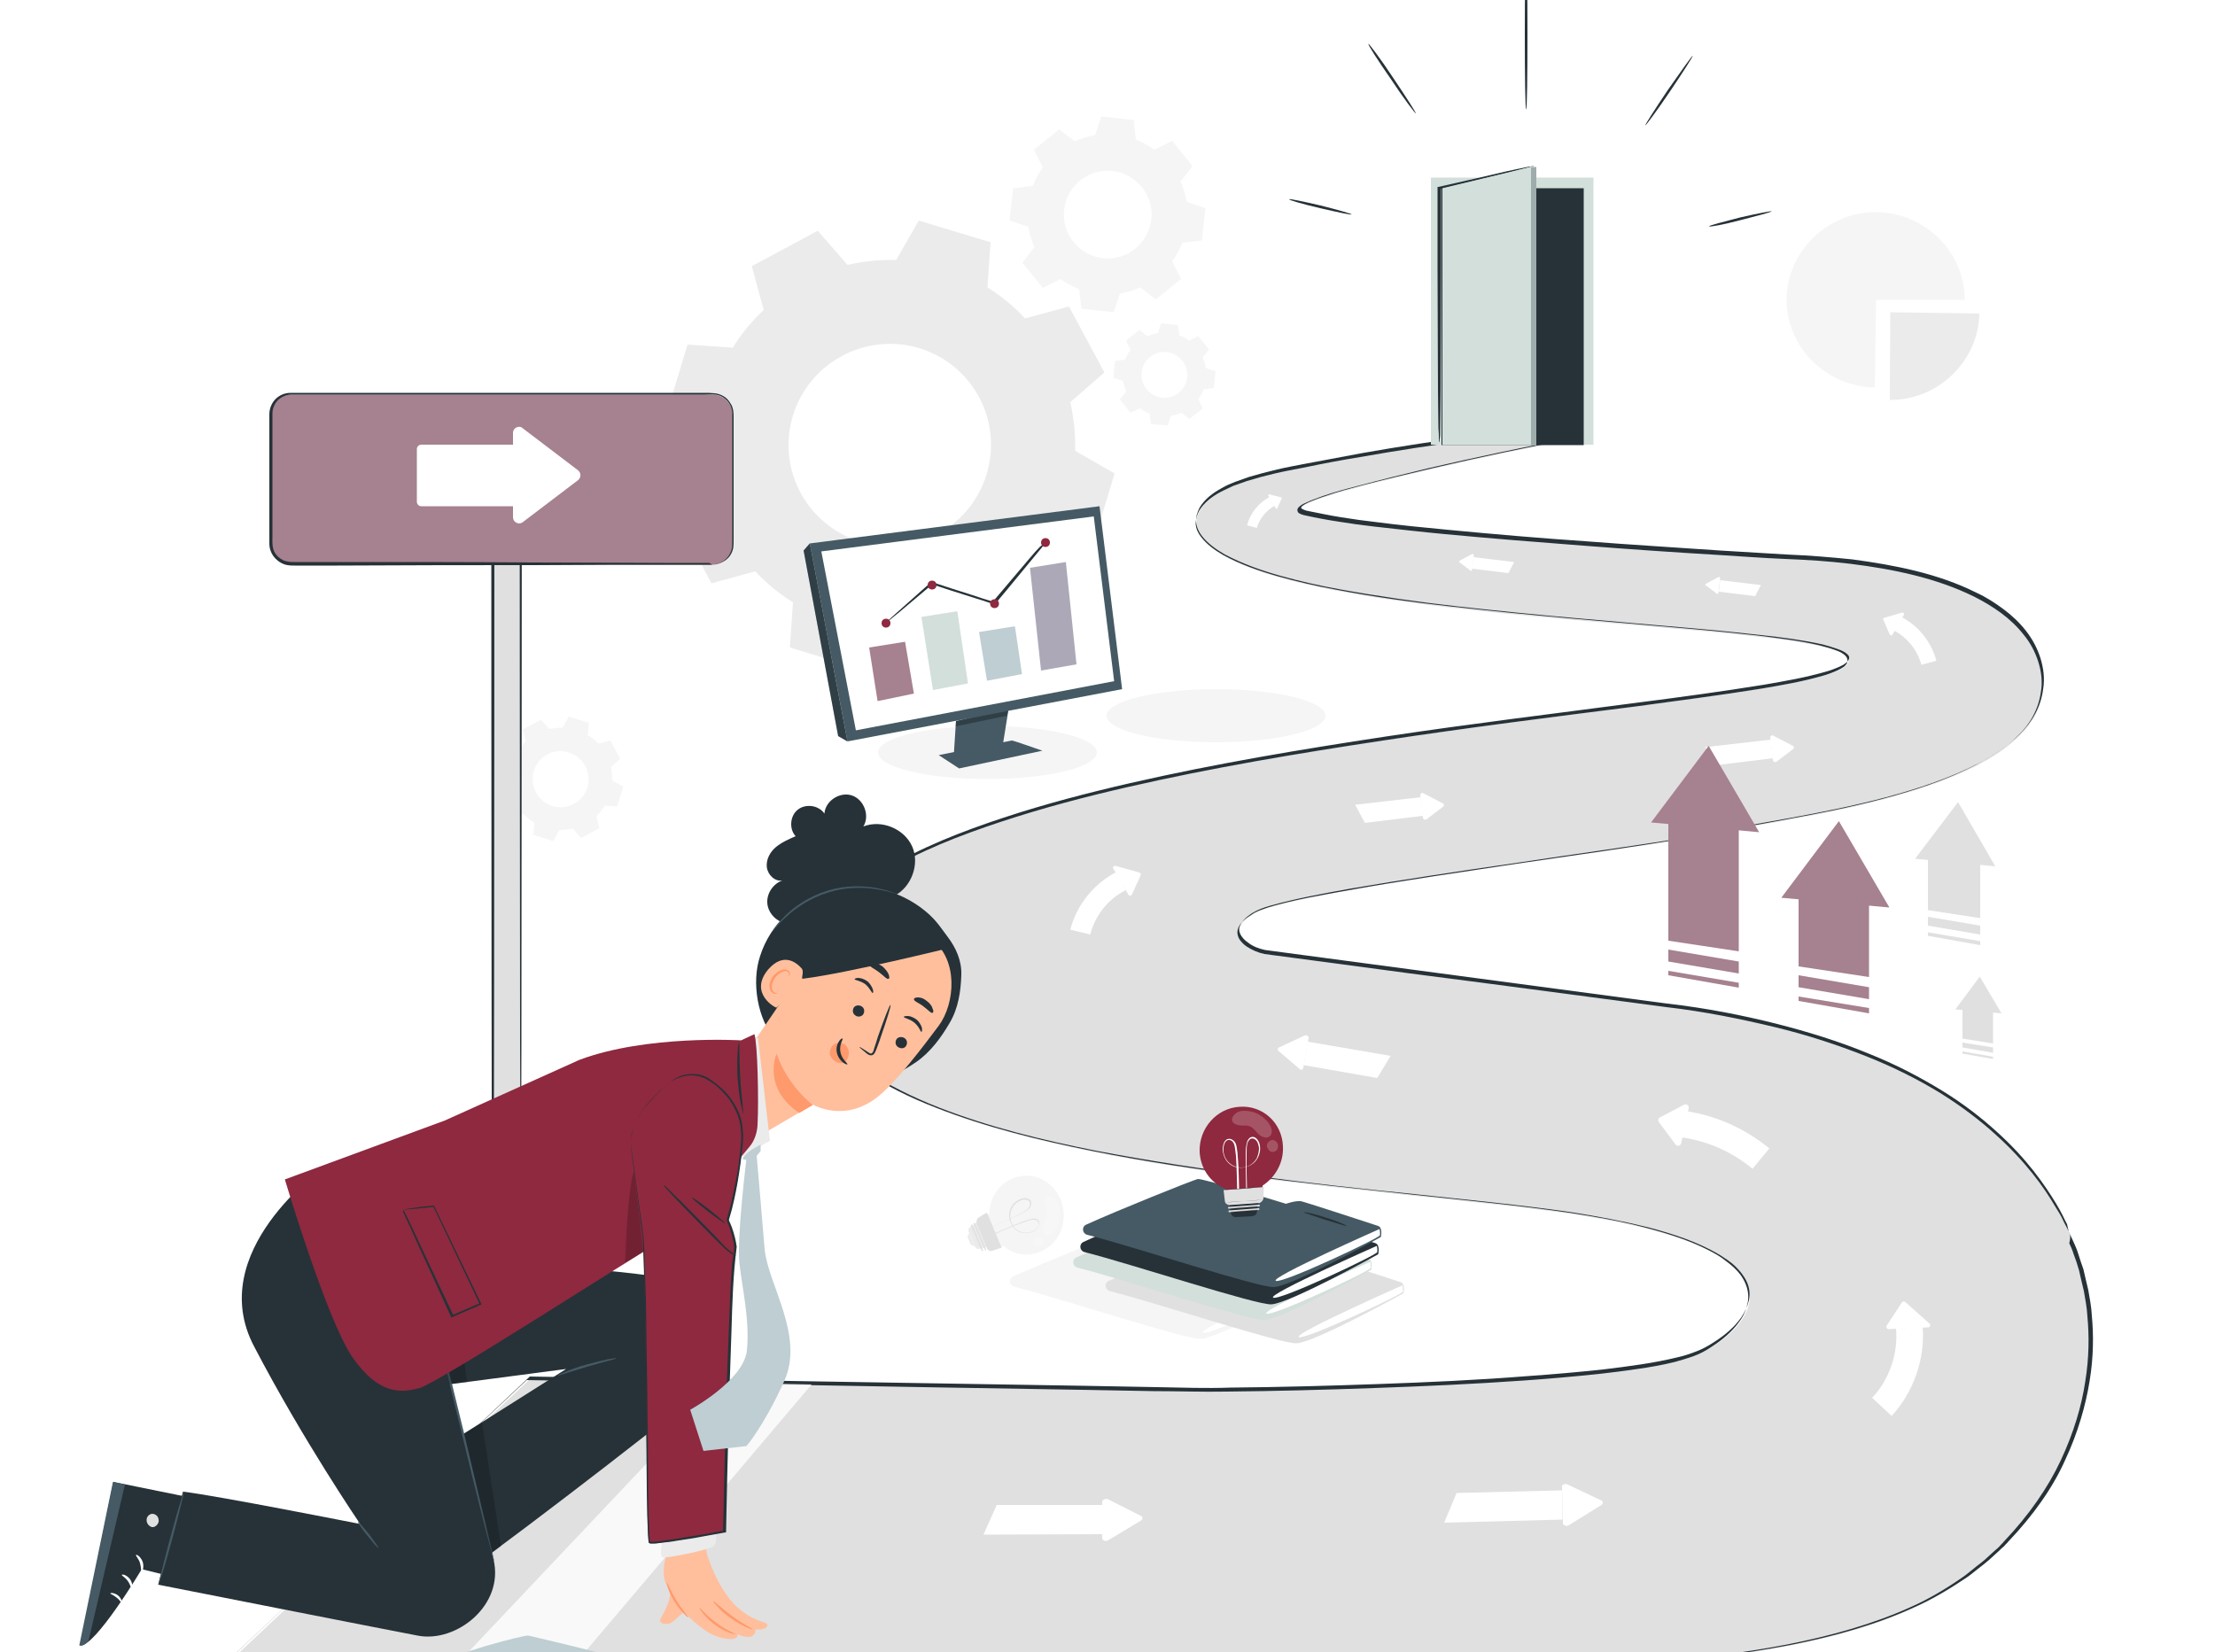 <svg xmlns="http://www.w3.org/2000/svg" xmlns:xlink="http://www.w3.org/1999/xlink" version="1.1" x="0px" y="0px" viewBox="0 64 500 373" style="enable-background:new 0 0 500 500;" xml:space="preserve" width="500" height="373"><rect x="0" y="64" width="500" height="373" fill="#FFFFFF"/>
<style type="text/css">
	.st0{fill:#F5F5F5;}
	.st1{fill:#E0E0E0;}
	.st2{fill:#EBEBEB;}
	.st3{opacity:0.2;}
	.st4{fill:#FFFFFF;}
	.st5{display:none;}
	.st6{display:inline;}
	.st7{fill:#263238;}
	.st8{opacity:0.8;}
	.st9{fill:#8E293F;}
	.st10{fill:#BECED3;}
	.st11{fill:#D2DFDB;}
	.st12{fill:#455A64;}
	.st13{opacity:0.3;}
	.st14{fill:#A6818F;}
	.st15{fill:#ACA8B7;}
	.st16{fill:none;stroke:#4E585D;stroke-width:5.000000e-02;stroke-miterlimit:10;}
	.st17{fill:#FFBF9D;}
	.st18{fill:#FF9A6C;}
</style>
<g id="Background_Complete">
	<g>
		<g>
			<g>
				<g>
					<g>
						<g>
							<g>
								<g>
									<g>
										<g>
											<g>
												<g>
													<g>
														<path class="st0" d="M235.1,346.5c4.3-1.9,6.2-7.2,4.3-11.7c-1.9-4.5-6.8-6.6-11.1-4.6c-3.1,1.4-4.9,4.5-5,7.9                c-0.9,0.4-1.9,0.9-1.9,0.9l3,7.2c0,0,1.1-0.5,2.1-0.9C228.7,347.3,232.1,347.9,235.1,346.5z"/>
													</g>
												</g>
											</g>
										</g>
									</g>
								</g>
							</g>
						</g>
					</g>
				</g>
			</g>
			<g>
				<g>
					<g>
						<g>
							<g>
								<path class="st1" d="M222.5,341.7c2.5-1.2,5-2.2,7.5-3.4c0.5-0.2,1-0.5,1.5-0.8c0.6-0.4,1.2-0.8,1.3-1.6c0-0.3,0-0.7-0.3-1          c-0.2-0.2-0.6-0.3-0.9-0.4c-0.7,0-1.4,0.2-2,0.6c-1.2,0.8-1.9,2.1-1.8,3.6c0.1,1.5,1,2.8,2.2,3.4c1.3,0.6,3,0.4,4-0.6          c0.4-0.4,0.8-1.2,0.5-1.8c-0.3-0.6-1.1-0.6-1.6-0.5c-0.7,0.1-1.3,0.4-2,0.6c-0.8,0.3-1.5,0.6-2.2,0.9          c-1.5,0.6-3,1.3-4.6,1.9c-0.3,0.1-0.7,0.3-1,0.4c-0.1,0,0,0.2,0.1,0.2c2.7-1.1,5.4-2.4,8.1-3.3c0.6-0.2,1.2-0.5,1.9-0.5          c0.3,0,0.7,0,0.9,0.2c0.3,0.2,0.4,0.6,0.4,0.9c-0.1,0.7-0.8,1.2-1.4,1.5c-0.6,0.3-1.3,0.4-2,0.3c-1.4-0.2-2.5-1.2-2.9-2.6          c-0.4-1.4,0-2.8,0.9-3.8c0.5-0.5,1.1-0.8,1.7-1c0.6-0.1,1.6-0.1,1.7,0.8c0.1,0.8-0.6,1.4-1.2,1.8c-0.4,0.3-0.9,0.5-1.3,0.7          c-2.3,1.2-4.6,2.1-7,3.2c-0.2,0.1-0.5,0.2-0.7,0.3C222.3,341.6,222.4,341.8,222.5,341.7L222.5,341.7z"/>
							</g>
						</g>
					</g>
				</g>
			</g>
			<g>
				<g id="_x32_gGvdE.tif_00000032623098300572931170000013183725980538424235_">
					<g>
						<g>
							<g>
								<g>
									<g>
										<path class="st2" d="M218.7,342.4c0,0-0.1,0.4-0.2,0.6c-0.1,0.1-0.1,0.3,0,0.5l0.6,1.4c0.1,0.2,0.2,0.3,0.4,0.3            c0.2,0,0.4,0.1,0.6,0.3L218.7,342.4z"/>
									</g>
								</g>
							</g>
						</g>
					</g>
				</g>
				<g>
					<g>
						<g>
							<g>
								<g>
									<path class="st2" d="M221.9,339.1c0,0-2,1.3-2.8,1.8c-0.3,0.2-0.5,0.6-0.5,0.9c0,0.1,0,0.3,0.1,0.4           c0.3,0.6,1.3,3.1,1.3,3.1s0.3,0.8,1,0.7c0.7-0.1,3.4-0.9,3.4-0.9L221.9,339.1z"/>
								</g>
							</g>
						</g>
					</g>
				</g>
				<g>
					<g>
						<g>
							<g>
								<g>
									<g>
										<path class="st1" d="M221.6,346.4l-2.4-5.7c0-0.1,0-0.2,0.1-0.2l0,0c0.1,0,0.2,0,0.2,0.1l2.4,5.7c0,0.1,0,0.2-0.1,0.2l0,0            C221.7,346.5,221.6,346.5,221.6,346.4z"/>
									</g>
								</g>
							</g>
						</g>
					</g>
				</g>
				<g>
					<g>
						<g>
							<g>
								<g>
									<g>
										<path class="st1" d="M222.3,346.2l-2.5-5.9c0-0.1,0-0.2,0.1-0.2l0,0c0.1,0,0.2,0,0.2,0.1l2.5,5.9c0,0.1,0,0.2-0.1,0.2l0,0            C222.4,346.3,222.3,346.3,222.3,346.2z"/>
									</g>
								</g>
							</g>
						</g>
					</g>
				</g>
				<g>
					<g>
						<g>
							<g>
								<g>
									<g>
										<path class="st1" d="M223,346l-2.6-6.1c0-0.1,0-0.2,0.1-0.2l0,0c0.1,0,0.2,0,0.2,0.1l2.6,6.1c0,0.1,0,0.2-0.1,0.2l0,0            C223.1,346.1,223,346.1,223,346z"/>
									</g>
								</g>
							</g>
						</g>
					</g>
				</g>
				<g>
					<g>
						<g>
							<g>
								<g>
									<path class="st1" d="M222.8,337.8c-0.1,0-1.3,0.7-1.9,1.1c-0.2,0.1-0.4,0.4-0.4,0.7l-0.1,0.4l2.5,6.1l0.3,0.2           c0.2,0.2,0.5,0.2,0.8,0.1l2.1-0.7L222.8,337.8z"/>
								</g>
							</g>
						</g>
					</g>
				</g>
			</g>
		</g>
		<g class="st3">
			<g>
				<g>
					<g>
						<g>
							<path class="st4" d="M236.4,334.2c0.3-0.2,0.8-0.1,1.2,0.1c0.6,0.3,1,0.8,1.2,1.5c0.7,1.9,0.6,3.4-0.2,5.3         c-0.3,0.6-0.9,1.5-1.6,1.8c-0.3,0.1-0.7,0.1-1,0c-0.8-0.4-0.8-1.6-0.4-2.4c0.3-0.8,0.8-1.5,0.8-2.4c0-0.7-0.4-1.3-0.5-2         C235.7,335.4,235.8,334.5,236.4,334.2z"/>
						</g>
					</g>
				</g>
			</g>
		</g>
		<g class="st3">
			<g>
				<g>
					<g>
						<g>
							<path class="st4" d="M234.2,343.2c0.6-0.1,1.2,0.4,1.3,0.9c0.1,0.4,0,0.8-0.3,1.1c-0.3,0.4-0.9,0.5-1.3,0.3         c-0.4-0.2-0.7-0.7-0.6-1.2C233.3,343.9,233.8,343.2,234.2,343.2z"/>
						</g>
					</g>
				</g>
			</g>
		</g>
	</g>
	<g>
		<g>
			<polygon class="st1" points="447,271.3 435.2,269.5 435.2,256.3 447,256.3    "/>
		</g>
		<g>
			<polygon class="st1" points="432.3,257.9 450.4,259.6 442,245.1    "/>
		</g>
		<g>
			<polygon class="st1" points="435.2,273 435.2,271 447,273 447,275    "/>
		</g>
		<g>
			<polygon class="st1" points="435.2,275.3 435.2,274.5 447,276.5 447,277.4    "/>
		</g>
	</g>
	<g>
		<g>
			<polygon class="st1" points="449.9,299.6 443,298.5 443,291 449.9,291    "/>
		</g>
		<g>
			<polygon class="st1" points="441.4,291.9 451.8,292.8 446.9,284.5    "/>
		</g>
		<g>
			<polygon class="st1" points="443,300.5 443,299.4 449.9,300.5 449.9,301.7    "/>
		</g>
		<g>
			<polygon class="st1" points="443,301.9 443,301.4 449.9,302.6 449.9,303.1    "/>
		</g>
	</g>
	<g>
		<g>
			<g>
				<g>
					<g>
						<g>
							<path class="st2" d="M165.4,142.5c2-3.2,4.3-6,7-8.5l-2.7-9.9l14.9-8l6.7,7.7c3.6-0.8,7.2-1.2,11-1.1l5.1-8.9l16.2,4.9         l-0.7,10.2c3.2,2,6,4.3,8.5,7l9.9-2.7l8,14.9l-7.7,6.7c0.8,3.6,1.2,7.2,1.1,11l8.9,5.1l-4.9,16.2l-10.2-0.7         c-2,3.2-4.3,6-7,8.5l2.7,9.9l-14.9,8l-6.7-7.7c-3.6,0.8-7.2,1.2-11,1.1l-5.1,8.9l-16.2-4.9l0.7-10.2c-3.2-2-6-4.3-8.5-7         l-9.9,2.7l-8-14.9l7.7-6.7c-0.8-3.6-1.2-7.2-1.1-11l-8.9-5.1l4.9-16.2L165.4,142.5L165.4,142.5z M179,157.8         c-3.7,12.1,3.1,24.8,15.2,28.5c12.1,3.7,24.8-3.1,28.5-15.2c3.7-12.1-3.1-24.8-15.2-28.5C195.4,139,182.7,145.8,179,157.8z"/>
						</g>
					</g>
				</g>
			</g>
		</g>
	</g>
	<g>
		<g>
			<g>
				<g>
					<g>
						<g>
							<path class="st0" d="M116.8,233.8c0.5-0.9,1.2-1.7,1.9-2.4l-0.7-2.7l4.1-2.2l1.9,2.1c1-0.2,2-0.3,3-0.3l1.4-2.5l4.5,1.4         l-0.2,2.8c0.9,0.5,1.7,1.2,2.4,1.9l2.7-0.7l2.2,4.1l-2.1,1.9c0.2,1,0.3,2,0.3,3l2.5,1.4l-1.4,4.5l-2.8-0.2         c-0.5,0.9-1.2,1.7-1.9,2.4l0.7,2.7l-4.1,2.2l-1.9-2.1c-1,0.2-2,0.3-3,0.3l-1.4,2.5l-4.5-1.4l0.2-2.8         c-0.9-0.5-1.7-1.2-2.4-1.9l-2.7,0.7l-2.2-4.1l2.1-1.9c-0.2-1-0.3-2-0.3-3l-2.5-1.4l1.4-4.5L116.8,233.8L116.8,233.8z          M120.5,238.1c-1,3.3,0.9,6.9,4.2,7.9c3.3,1,6.9-0.9,7.9-4.2c1-3.3-0.9-6.9-4.2-7.9C125.1,232.8,121.5,234.7,120.5,238.1z"/>
						</g>
					</g>
				</g>
			</g>
		</g>
	</g>
	<g>
		<g>
			<g>
				<g>
					<g>
						<g>
							<path class="st0" d="M233.1,106c0.6-1.5,1.4-2.9,2.3-4.2l-2-4l5.7-4.6l3.5,2.7c1.4-0.6,3-1.1,4.6-1.4l1.4-4.2l7.3,0.8         l0.5,4.4c1.5,0.6,2.9,1.4,4.2,2.3l4-2l4.6,5.7l-2.7,3.5c0.6,1.4,1.1,3,1.4,4.6l4.2,1.4l-0.8,7.3l-4.4,0.5         c-0.6,1.5-1.4,2.9-2.3,4.2l2,4l-5.7,4.6l-3.5-2.7c-1.4,0.6-3,1.1-4.6,1.4l-1.4,4.2l-7.3-0.8l-0.5-4.4         c-1.5-0.6-2.9-1.4-4.2-2.3l-4,2l-4.6-5.7l2.7-3.5c-0.6-1.4-1.1-3-1.4-4.6l-4.2-1.4l0.8-7.3L233.1,106L233.1,106z          M240.2,111.4c-0.6,5.4,3.4,10.3,8.8,10.9c5.4,0.6,10.3-3.4,10.9-8.8c0.6-5.4-3.4-10.3-8.8-10.9         C245.6,102,240.8,106,240.2,111.4z"/>
						</g>
					</g>
				</g>
			</g>
		</g>
	</g>
	<g>
		<g>
			<g>
				<g>
					<g>
						<g>
							<path class="st0" d="M254,145.2c0.3-0.8,0.7-1.5,1.2-2.2l-1-2.1l3-2.4l1.8,1.4c0.8-0.3,1.6-0.6,2.4-0.7l0.7-2.2l3.8,0.4         l0.3,2.3c0.8,0.3,1.5,0.7,2.2,1.2l2.1-1l2.4,3l-1.4,1.8c0.3,0.8,0.6,1.6,0.7,2.4l2.2,0.7l-0.4,3.8l-2.3,0.3         c-0.3,0.8-0.7,1.5-1.2,2.2l1,2.1l-3,2.4l-1.8-1.4c-0.8,0.3-1.6,0.6-2.4,0.7l-0.7,2.2l-3.8-0.4l-0.3-2.3         c-0.8-0.3-1.5-0.7-2.2-1.2l-2.1,1l-2.4-3l1.4-1.8c-0.3-0.8-0.6-1.6-0.7-2.4l-2.2-0.7l0.4-3.8L254,145.2L254,145.2z          M257.7,148.1c-0.3,2.8,1.8,5.4,4.6,5.7c2.8,0.3,5.4-1.8,5.7-4.6c0.3-2.8-1.8-5.4-4.6-5.7S258,145.2,257.7,148.1z"/>
						</g>
					</g>
				</g>
			</g>
		</g>
	</g>
	<g>
		<g>
			<path class="st0" d="M228.7,352.2c-1.1,0.5-0.9,2,0.2,2.3c10.3,2.6,38.8,12,42.2,11.8c4.1-0.2,24.1-11.3,24.1-11.3     s0.5-2.1-0.6-2.5c-4.6-1.5-16.8-5.5-17.5-5.6c-1.4-0.1-3.3,0.6-3.3,0.6s-18.6-5.7-19.9-5.6C252.9,342.1,235.8,349,228.7,352.2z"/>
		</g>
		<g>
			<path class="st4" d="M295,353.2c0,0-24.9,11-23.4,11.7c1.4,0.7,23.5-9.7,23.5-10.3C295.2,354,295,353.2,295,353.2z"/>
		</g>
	</g>
	<g>
		<g>
			<path class="st1" d="M250.3,353.2c-1.1,0.5-0.9,2,0.2,2.3c10.3,2.6,38.8,12,42.2,11.8c4.1-0.2,24.1-11.3,24.1-11.3     s0.5-2.1-0.6-2.5c-4.6-1.5-16.8-5.5-17.5-5.6c-1.4-0.1-3.3,0.6-3.3,0.6s-18.6-5.7-19.9-5.6C274.5,343.1,257.3,350,250.3,353.2z"/>
		</g>
		<g>
			<path class="st4" d="M316.6,354.2c0,0-24.9,11-23.4,11.7c1.4,0.7,23.5-9.7,23.5-10.3C316.7,355,316.6,354.2,316.6,354.2z"/>
		</g>
	</g>
	<g>
		<g>
			<g>
				<g>
					<g>
						<g>
							<g>
								<path class="st2" d="M426.7,134.5l20.1,0.3c-0.2,10.7-9.2,19.5-20.1,19.5c0,0-0.1,0-0.1,0L426.7,134.5z"/>
							</g>
						</g>
					</g>
				</g>
			</g>
		</g>
		<g>
			<g>
				<g>
					<g>
						<g>
							<g>
								<path class="st0" d="M423.5,131.7l-0.3,19.8c-10.9-0.2-19.9-9-19.9-19.8c0-10.8,9.1-19.8,20.1-19.8s20.1,8.9,20.1,19.8          H423.5z"/>
							</g>
						</g>
					</g>
				</g>
			</g>
		</g>
	</g>
	<g>
		<path class="st0" d="M299.2,225.6c0,3.3-11.1,6-24.7,6c-13.7,0-24.7-2.7-24.7-6c0-3.3,11.1-6,24.7-6    C288.2,219.6,299.2,222.3,299.2,225.6z"/>
	</g>
	<g>
		<path class="st0" d="M247.6,233.9c0,3.3-11.1,6-24.7,6c-13.7,0-24.7-2.7-24.7-6c0-3.3,11.1-6,24.7-6    C236.5,227.9,247.6,230.6,247.6,233.9z"/>
	</g>
	<g>
		<path class="st0" d="M164.5,454.4c0,4.9-16.6,9-37,9s-43.4-4.4-43.4-9.3s23-8.6,43.4-8.6S164.5,449.5,164.5,454.4z"/>
	</g>
</g>
<g id="Background_Simple" class="st5">
	<g class="st6">
		<g>
			<path class="st0" d="M245.3,76.8l1.3,2c11.3,16.5,12.9,37.9,3.6,55.4c-1.2,2.3-2.6,4.4-4.1,6.5c-10.9,14.8-29.8,23.4-48.4,22.1     c-10.9-0.8-22.1-4.7-32.5-1.4c-13.5,4.2-20.5,18.6-25.9,31.6c-5.4,13-12.4,27.4-25.9,31.6c-8.5,2.6-17.9,0.4-25.8-3.7     c-21-10.9-33.4-34.6-34.3-58c-0.9-23.4,8.4-46.2,22.1-65.1c19.1-26.5,47.9-47,80.5-52.3C188.4,40,224.4,51.2,245.3,76.8z"/>
		</g>
	</g>
	<g class="st6">
		<g>
			<circle class="st0" cx="428.8" cy="134.8" r="26.2"/>
		</g>
	</g>
</g>
<g id="Lines">
	<g>
		<g>
			<g>
				<g>
					<path class="st7" d="M344.5,88.7c-0.2,0-0.3-7.6-0.3-17c0-9.4,0.1-17,0.3-17c0.2,0,0.3,7.6,0.3,17       C344.8,81.1,344.7,88.7,344.5,88.7z"/>
				</g>
			</g>
		</g>
		<g>
			<g>
				<g>
					<path class="st7" d="M319.6,89.6c-0.1,0.1-2.7-3.3-5.6-7.7c-3-4.3-5.3-7.9-5.1-8c0.1-0.1,2.7,3.3,5.6,7.7       C317.4,85.9,319.7,89.5,319.6,89.6z"/>
				</g>
			</g>
		</g>
		<g>
			<g>
				<g>
					<path class="st7" d="M305.1,112.4c0,0.2-3.2-0.5-7.1-1.4c-3.9-0.9-7-1.8-7-2c0-0.2,3.2,0.5,7.1,1.4       C302.1,111.4,305.2,112.3,305.1,112.4z"/>
				</g>
			</g>
		</g>
		<g>
			<g>
				<g>
					<path class="st7" d="M371.4,92.3c-0.1-0.1,2.2-3.7,5.1-8c3-4.3,5.5-7.8,5.6-7.7c0.1,0.1-2.2,3.7-5.1,8       C374.1,88.9,371.5,92.4,371.4,92.3z"/>
				</g>
			</g>
		</g>
		<g>
			<g>
				<g>
					<path class="st7" d="M385.8,115.1c0-0.2,3.1-1,7-2c3.9-0.9,7.1-1.5,7.1-1.4c0,0.2-3.1,1-7,2       C389.1,114.7,385.9,115.3,385.8,115.1z"/>
				</g>
			</g>
		</g>
	</g>
</g>
<g id="Road">
	<g>
		<g>
			<g>
				<g>
					<path class="st1" d="M467.2,342.5c-17.6-38.2-64.3-46.7-82.3-50.1l-98.8-13.1c-1.4-0.2-2.8-0.7-4.1-1.5       c-2.3-1.5-4.6-4.3,1.4-7.7c9.2-5.2,91.1-14.9,104.7-18.1c13.6-3.2,70.4-8.8,73-31.9c0,0,6.4-28.1-59.2-30.3       c0,0-84.2-4.6-106.9-9.7c-5.9-1.3,4.4-4.5,23.6-9.1c20.5-4.9,36.9-7.9,36.9-7.9h-22.8c0,0-18.4,2.2-42.8,7.2       c-25.6,5.2-19.1,14.4-19.1,14.4c13.9,22.5,157.8,18.6,145.8,29.7c-12,11.1-223.5,17-233.7,65.7       c-10.2,48.7,130.4,50.7,176.8,58.8c48.2,8.3,36.9,24.1,24.6,30.4c-16.2,8.3-112.1,8.8-112.1,8.8l-152.7-2.6l-66.1,62.2       c0.9,0,241.6,4.2,260,4.2c10.9,0,23.6-0.2,36.6-0.8c65.7-3,91.6-12.5,109.2-36.1C471.3,388.8,477.2,364.3,467.2,342.5z"/>
				</g>
			</g>
			<g>
				<g>
					<g>
						<path class="st7" d="M467.2,342.5c0,0.1,0.3,0.7,0.9,2c0.3,0.7,0.7,1.5,1,2.5c0.3,1,0.7,2.2,1.2,3.6c0.3,1.4,0.7,3,1.1,4.7        c0.3,1.8,0.7,3.7,0.8,5.8c0.4,4.2,0.4,9.2-0.5,14.7c-0.9,5.5-2.6,11.6-5.5,17.8c-2.8,6.3-7.2,12.5-12.8,18.4        c-0.3,0.4-0.7,0.7-1,1.1c-0.4,0.3-0.8,0.7-1.1,1c-0.8,0.7-1.5,1.4-2.3,2.1c-0.8,0.7-1.6,1.3-2.5,2c-0.9,0.7-1.7,1.4-2.6,2        c-3.6,2.4-7.5,4.8-11.8,6.7c-8.5,3.9-18.1,6.6-28.4,8.6c-20.6,3.9-43.9,5.3-69.3,6c-6.3,0.2-12.8,0.2-19.4,0.2        c-6.6-0.1-13.3-0.2-20.2-0.3c-13.7-0.2-27.9-0.4-42.7-0.7c-58.9-0.9-125.5-2-198.6-3.2l-0.5,0l0.4-0.4        c20.8-19.5,43.1-40.5,66.1-62.2l0.1-0.1l0.1,0c40.1,0.7,81.9,1.4,125.3,2.1c5.4,0.1,10.9,0.2,16.3,0.3        c5.5,0.1,10.9,0.3,16.5,0.1c11-0.1,22.1-0.4,33.3-0.8c11.2-0.4,22.5-0.9,33.8-1.8c5.7-0.4,11.4-0.9,17-1.5        c5.7-0.7,11.4-1.4,17-2.8c1.4-0.3,2.8-0.8,4.1-1.3c1.3-0.5,2.6-1.2,3.8-2c2.4-1.5,4.7-3.4,6.3-5.7c0.8-1.2,1.4-2.5,1.7-3.9        c0.3-1.4,0.1-2.8-0.5-4.1c-0.6-1.3-1.5-2.4-2.5-3.4c-0.5-0.5-1.1-1-1.7-1.4l-0.9-0.6l-0.9-0.6c-5-3-10.6-4.8-16.3-6.3        c-5.7-1.4-11.5-2.5-17.3-3.4c-11.7-1.7-23.6-2.8-35.5-4.1c-11.9-1.2-23.9-2.5-35.9-4.1c-12-1.6-24-3.4-36-5.7        c-12-2.4-24-5.3-35.5-9.8c-5.8-2.3-11.4-5-16.5-8.5c-2.5-1.8-5-3.8-7-6.2c-2.1-2.3-3.8-5.1-4.8-8c-1-3-1.4-6.2-1-9.3        c0.3-3.1,1.3-6.2,3-8.9c1.7-2.7,3.8-5,6.2-7.1c2.4-2.1,5-3.9,7.6-5.5c8.6-5.2,17.9-8.8,27.3-11.9c9.4-3.1,19-5.6,28.6-7.8        c19.2-4.4,38.5-7.6,57.6-10.5c19.2-2.9,38.3-5.2,57.2-7.7c9.4-1.2,18.9-2.5,28.2-4c4.6-0.8,9.3-1.6,13.8-2.9        c1.1-0.3,2.2-0.7,3.3-1.2l0.8-0.4l0.7-0.5c0.4-0.4,0.7-0.8,0.6-1.3c-0.1-0.4-0.6-0.8-1.1-1.1c-0.5-0.3-1-0.5-1.6-0.7        c-1.1-0.4-2.2-0.7-3.3-1c-4.5-1-9.2-1.6-13.8-2.1c-4.6-0.5-9.2-1-13.9-1.4c-9.2-0.8-18.4-1.6-27.6-2.4        c-9.1-0.8-18.2-1.7-27.2-2.7c-9-1-18-2.3-26.8-3.9c-4.4-0.8-8.8-1.8-13.1-3c-4.3-1.2-8.5-2.7-12.5-4.8        c-1.9-1.1-3.8-2.4-5.2-4.2c-0.7-0.9-1.2-2-1.3-3.1c-0.1-1.2,0.3-2.3,0.8-3.3c1.2-2,3-3.3,5-4.4c1-0.6,2-1,3-1.4l3.1-1.1        l3.2-0.9c1.1-0.3,2.1-0.5,3.2-0.8c2.1-0.5,4.3-0.9,6.4-1.3c4.3-0.8,8.5-1.6,12.8-2.4c8.5-1.5,17-2.8,25.4-3.9l0,0h0        c7.8,0,15.3,0,22.8,0l0,0.5c-11.1,2.1-22,4.4-32.7,6.9c-5.4,1.3-10.7,2.5-16,3.9c-2.6,0.7-5.3,1.4-7.8,2.3        c-1.3,0.4-2.6,0.9-3.8,1.4c-0.6,0.3-1.2,0.6-1.6,1c-0.4,0.4,0.5,0.7,1.1,0.9c2.6,0.5,5.3,1.1,7.9,1.5c1.3,0.2,2.7,0.4,4,0.6        c1.3,0.2,2.7,0.3,4,0.5c5.3,0.7,10.6,1.2,15.8,1.7c10.5,1,20.9,1.9,31.2,2.6c10.3,0.8,20.5,1.4,30.5,2.1c5,0.3,10,0.6,15,0.9        c5,0.2,9.9,0.6,14.8,1.1c9.7,1.3,19.4,3.2,28,7.5c2.2,1,4.2,2.3,6.1,3.7c1.9,1.4,3.7,3.1,5.1,4.9c1.5,1.9,2.6,4,3.3,6.2        c0.7,2.3,1,4.6,0.6,7l0,0c-0.5,3.9-2.5,7.5-5.3,10.2c-2.8,2.7-6,4.8-9.4,6.6c-6.8,3.5-14,5.8-21.1,7.7        c-7.2,1.9-14.3,3.3-21.4,4.6c-3.5,0.6-7.1,1.3-10.6,1.9c-3.5,0.6-6.9,1.5-10.4,2.1c-13.8,2.3-27.4,4.1-40.5,6.1        c-13.1,1.9-25.8,3.8-38,5.9c-6.1,1.1-12.1,2.2-17.8,3.8c-1.4,0.4-2.8,0.9-4.1,1.7c-1.2,0.8-2.4,1.8-2.8,3.1        c-0.2,0.7,0,1.4,0.4,2c0.4,0.6,0.9,1.1,1.5,1.5c1.1,0.9,2.5,1.4,3.9,1.7c11.4,1.5,22.4,3,33,4.4c21.1,2.8,40.4,5.4,57.8,7.7        c8.7,1,16.8,2.6,24.4,4.5c7.5,1.9,14.5,4.1,20.8,6.7c6.3,2.5,11.8,5.4,16.7,8.4c4.9,3,9,6.2,12.4,9.3        c6.9,6.2,10.9,12.1,13.4,16.2c0.6,1,1.1,1.9,1.5,2.7c0.4,0.8,0.7,1.5,1,2C466.9,341.9,467.1,342.4,467.2,342.5        c0-0.1-0.3-0.6-0.8-1.6c-0.3-0.5-0.6-1.2-1-2c-0.4-0.8-1-1.7-1.6-2.7c-2.4-4.1-6.5-9.9-13.4-16.1c-3.4-3.1-7.6-6.3-12.4-9.3        c-4.9-3-10.4-5.8-16.7-8.3c-6.3-2.5-13.2-4.8-20.7-6.6c-7.5-1.8-15.7-3.5-24.4-4.5c-17.4-2.3-36.7-4.9-57.8-7.6        c-10.5-1.4-21.5-2.9-33-4.4c-1.4-0.3-2.8-0.9-4-1.7c-0.6-0.4-1.2-1-1.6-1.6c-0.4-0.6-0.6-1.5-0.4-2.2c0.4-1.5,1.7-2.5,3-3.3        c1.2-0.9,2.7-1.3,4.1-1.8c5.8-1.7,11.8-2.7,17.9-3.8c12.2-2.2,24.9-4,38-6c13.1-1.9,26.6-3.8,40.4-6.1        c3.5-0.6,6.9-1.5,10.4-2.1c3.5-0.6,7-1.2,10.6-1.9c7.1-1.3,14.3-2.7,21.4-4.6c7.1-1.9,14.3-4.2,21-7.7        c3.3-1.8,6.6-3.8,9.3-6.5c2.8-2.6,4.7-6.1,5.2-9.9l0,0l0,0c0.4-2.2,0.1-4.6-0.6-6.8c-0.7-2.2-1.8-4.3-3.3-6.1        c-1.4-1.8-3.2-3.5-5.1-4.9c-1.9-1.4-3.9-2.6-6.1-3.7c-8.5-4.2-18.2-6.2-27.9-7.4c-4.9-0.6-9.8-0.9-14.8-1.1        c-5-0.2-10-0.6-15-0.9c-10.1-0.6-20.2-1.3-30.5-2.1c-10.3-0.8-20.7-1.6-31.2-2.6c-5.3-0.5-10.6-1.1-15.9-1.7        c-1.3-0.2-2.7-0.3-4-0.5c-1.3-0.2-2.7-0.4-4-0.6c-2.7-0.4-5.3-0.9-8-1.5c-0.3-0.1-0.7-0.2-1-0.4c-0.2-0.1-0.3-0.2-0.4-0.5        c-0.1-0.3,0-0.5,0.1-0.7c0.5-0.6,1.1-0.9,1.8-1.2c1.2-0.6,2.5-1,3.8-1.5c2.6-0.9,5.2-1.6,7.9-2.3c5.3-1.4,10.6-2.7,16-4        c10.8-2.5,21.7-4.8,32.7-6.9l0,0.5c-7.5,0-15,0-22.8,0l0,0c-8.4,1.1-16.9,2.4-25.4,3.9c-4.3,0.7-8.5,1.5-12.8,2.4        c-2.1,0.4-4.3,0.8-6.4,1.3c-1.1,0.3-2.1,0.5-3.2,0.8l-3.1,0.9l-3.1,1.1c-1,0.5-2,0.9-2.9,1.4c-1.9,1-3.7,2.4-4.8,4.2        c-0.5,0.9-0.8,2-0.8,3c0.1,1.1,0.5,2,1.2,2.9c1.3,1.7,3.1,3,5,4.1c3.8,2.1,8.1,3.6,12.3,4.8c4.3,1.2,8.6,2.2,13,3        c8.8,1.7,17.7,2.9,26.7,3.9c9,1,18.1,1.9,27.2,2.7c9.1,0.8,18.3,1.6,27.6,2.4c4.6,0.4,9.2,0.9,13.9,1.4        c4.6,0.6,9.3,1.1,13.9,2.2c1.1,0.3,2.3,0.6,3.4,1c0.6,0.2,1.1,0.4,1.6,0.7c0.5,0.3,1.1,0.7,1.3,1.4c0.1,0.4,0,0.7-0.1,1        c-0.2,0.3-0.4,0.5-0.6,0.7l-0.8,0.5l-0.8,0.4c-1.1,0.5-2.2,0.9-3.3,1.2c-4.5,1.3-9.2,2.1-13.9,2.9c-9.3,1.5-18.7,2.7-28.2,4        c-18.9,2.4-38,4.8-57.1,7.7c-19.2,2.9-38.4,6.1-57.6,10.5c-9.6,2.2-19.1,4.7-28.5,7.8c-9.4,3.1-18.7,6.7-27.2,11.9        c-2.7,1.6-5.2,3.4-7.6,5.5c-2.3,2.1-4.5,4.4-6.1,7c-1.6,2.6-2.6,5.6-2.9,8.7c-0.3,3.1,0,6.2,1,9.1c1,2.9,2.7,5.6,4.7,7.9        c2,2.3,4.4,4.3,6.9,6.1c5.1,3.5,10.7,6.2,16.4,8.4c11.5,4.5,23.5,7.4,35.4,9.8c12,2.4,24,4.2,36,5.7c12,1.6,24,2.8,35.9,4.1        c11.9,1.3,23.8,2.4,35.5,4.1c5.9,0.9,11.7,1.9,17.4,3.4c5.7,1.5,11.4,3.3,16.4,6.3l0.9,0.6l0.9,0.7c0.6,0.4,1.1,0.9,1.7,1.4        c1.1,1,2,2.2,2.6,3.6c0.6,1.4,0.8,2.9,0.5,4.4c-0.3,1.5-0.9,2.9-1.8,4.1c-1.7,2.4-4,4.3-6.5,5.9c-1.2,0.8-2.5,1.5-3.9,2        c-1.4,0.5-2.8,0.9-4.2,1.3c-2.8,0.7-5.7,1.2-8.5,1.6c-2.8,0.4-5.7,0.8-8.5,1.1c-5.7,0.6-11.4,1.1-17.1,1.5        c-11.3,0.8-22.6,1.3-33.8,1.7c-11.2,0.4-22.3,0.7-33.3,0.8c-5.5,0.1-11-0.1-16.5-0.1c-5.5-0.1-10.9-0.2-16.3-0.3        c-43.3-0.7-85.2-1.5-125.3-2.2l0.2-0.1c-23,21.6-45.4,42.6-66.1,62.1l-0.1-0.3c73.1,1.2,139.8,2.3,198.6,3.3        c14.7,0.2,28.9,0.5,42.7,0.7c6.9,0.1,13.6,0.2,20.2,0.3c6.6,0,13.1-0.1,19.4-0.2c25.3-0.7,48.6-2.1,69.2-6        c10.3-2,19.9-4.7,28.3-8.5c4.3-1.9,8.1-4.2,11.7-6.7c0.9-0.6,1.7-1.3,2.6-2c0.8-0.7,1.7-1.3,2.5-2c0.8-0.7,1.5-1.4,2.3-2.1        c0.4-0.3,0.8-0.7,1.1-1c0.3-0.4,0.7-0.7,1-1.1c5.6-5.9,9.9-12.1,12.8-18.3c2.9-6.2,4.7-12.3,5.5-17.7        c0.9-5.5,0.9-10.5,0.5-14.7c-0.1-2.1-0.5-4-0.8-5.8c-0.4-1.7-0.8-3.3-1.1-4.7c-0.4-1.4-0.8-2.6-1.2-3.6c-0.3-1-0.7-1.9-1-2.5        C467.5,343.2,467.2,342.6,467.2,342.5z"/>
					</g>
				</g>
			</g>
		</g>
		<g class="st8">
			<g>
				<polygon class="st4" points="104.5,438.3 163.2,376.2 183.2,376.6 130.6,438.7     "/>
			</g>
		</g>
		<g>
			<g>
				<g>
					<polygon class="st4" points="248.8,410.4 222,410.5 225,403.8 248.8,403.8      "/>
				</g>
			</g>
			<g>
				<g>
					<path class="st4" d="M248.8,403.1v8.2c0,0.5,0.8,0.8,1.3,0.5l7.5-4.5c0.4-0.3,0.4-0.8,0-1l-7.5-3.8       C249.6,402.3,248.8,402.6,248.8,403.1z"/>
				</g>
			</g>
		</g>
		<g>
			<g>
				<g>
					<polygon class="st4" points="352.7,407.1 326,407.8 328.8,401.1 352.6,400.5      "/>
				</g>
			</g>
			<g>
				<g>
					<path class="st4" d="M352.6,399.7l0.2,8.2c0,0.5,0.8,0.8,1.3,0.5l7.4-4.6c0.4-0.3,0.4-0.8,0-1l-7.6-3.6       C353.3,398.9,352.5,399.2,352.6,399.7z"/>
				</g>
			</g>
		</g>
		<g>
			<g>
				<g>
					<polygon class="st4" points="295.2,299.2 313.9,302.4 310.9,307.4 294.3,304.5      "/>
				</g>
			</g>
			<g>
				<g>
					<path class="st4" d="M294.2,305.1l1.2-6.7c0.1-0.4-0.4-0.8-0.9-0.6l-5.8,2.7c-0.3,0.2-0.4,0.6-0.1,0.8l4.7,4       C293.5,305.7,294.1,305.6,294.2,305.1z"/>
				</g>
			</g>
		</g>
		<g>
			<g>
				<g>
					<polygon class="st4" points="320.7,244 305.9,245.7 308.1,249.8 321.2,248.2      "/>
				</g>
			</g>
			<g>
				<g>
					<path class="st4" d="M321.2,248.7l-0.6-5.2c0-0.3,0.4-0.6,0.7-0.4l4.4,2.3c0.3,0.1,0.3,0.5,0.1,0.7l-3.8,2.9       C321.7,249.2,321.3,249,321.2,248.7z"/>
				</g>
			</g>
		</g>
		<g>
			<g>
				<g>
					<polygon class="st4" points="399.7,231 384.9,232.7 387.1,236.8 400.2,235.2      "/>
				</g>
			</g>
			<g>
				<g>
					<path class="st4" d="M400.2,235.7l-0.6-5.2c0-0.3,0.4-0.6,0.7-0.4l4.4,2.3c0.3,0.1,0.3,0.5,0.1,0.7l-3.8,2.9       C400.7,236.2,400.3,236,400.2,235.7z"/>
				</g>
			</g>
		</g>
		<g>
			<g>
				<g>
					<polygon class="st4" points="388.3,195 397.5,196.1 396.2,198.6 388,197.6      "/>
				</g>
			</g>
			<g>
				<g>
					<path class="st4" d="M387.9,197.9l0.4-3.3c0-0.2-0.2-0.4-0.4-0.3l-2.8,1.5c-0.2,0.1-0.2,0.3,0,0.4l2.4,1.8       C387.6,198.2,387.9,198.1,387.9,197.9z"/>
				</g>
			</g>
		</g>
		<g>
			<g>
				<g>
					<polygon class="st4" points="332.6,189.8 341.8,190.9 340.5,193.4 332.3,192.4      "/>
				</g>
			</g>
			<g>
				<g>
					<path class="st4" d="M332.3,192.7l0.4-3.3c0-0.2-0.2-0.4-0.4-0.3l-2.8,1.5c-0.2,0.1-0.2,0.3,0,0.4l2.4,1.8       C331.9,193,332.2,192.9,332.3,192.7z"/>
				</g>
			</g>
		</g>
		<g>
			<g>
				<g>
					<path class="st4" d="M427,383.7l-4.4-4.1c3.9-4.1,5.9-10,5.4-15.6l6-0.5C434.6,370.7,432,378.3,427,383.7z"/>
				</g>
			</g>
			<g>
				<g>
					<path class="st4" d="M426.4,364.1l8.8-0.4c0.5,0,0.7-0.6,0.3-0.9l-5.4-4.8c-0.2-0.2-0.6-0.2-0.8,0.1l-3.4,5.2       C425.7,363.7,425.9,364.1,426.4,364.1z"/>
				</g>
			</g>
		</g>
		<g>
			<g>
				<g>
					<g>
						<path class="st4" d="M246.1,275l-4.5-1.1c1.4-5.5,5.3-10.4,10.4-13l2.1,4.1C250.2,266.9,247.2,270.7,246.1,275z"/>
					</g>
				</g>
			</g>
			<g>
				<g>
					<g>
						<path class="st4" d="M254.7,266l-3.4-5.9c-0.2-0.3,0.1-0.7,0.5-0.6l5.4,1.5c0.2,0.1,0.4,0.3,0.3,0.6l-2,4.4        C255.3,266.3,254.9,266.3,254.7,266z"/>
					</g>
				</g>
			</g>
		</g>
		<g>
			<g>
				<g>
					<g>
						<path class="st4" d="M433.7,214.1l3.4-0.9c-1.1-4.2-4-7.9-7.9-9.9l-1.6,3.1C430.6,208,432.9,210.9,433.7,214.1z"/>
					</g>
				</g>
			</g>
			<g>
				<g>
					<g>
						<path class="st4" d="M427.2,207.3l2.6-4.5c0.1-0.2-0.1-0.5-0.4-0.5l-4.1,1.2c-0.2,0.1-0.3,0.3-0.2,0.4l1.5,3.4        C426.7,207.5,427.1,207.5,427.2,207.3z"/>
					</g>
				</g>
			</g>
		</g>
		<g>
			<g>
				<g>
					<g>
						<path class="st4" d="M283.7,183.2l-2.2-0.6c0.7-2.7,2.6-5.1,5.1-6.4l1.1,2C285.8,179.3,284.3,181.1,283.7,183.2z"/>
					</g>
				</g>
			</g>
			<g>
				<g>
					<g>
						<path class="st4" d="M288,178.8l-1.7-2.9c-0.1-0.2,0.1-0.3,0.2-0.3l2.7,0.7c0.1,0,0.2,0.2,0.1,0.3l-1,2.2        C288.3,179,288.1,179,288,178.8z"/>
					</g>
				</g>
			</g>
		</g>
		<g>
			<g>
				<g>
					<path class="st4" d="M395.6,327.9c-4.8-4-10.8-6.6-17-7.2l0.6-6c7.4,0.8,14.5,3.9,20.2,8.6L395.6,327.9z"/>
				</g>
			</g>
			<g>
				<g>
					<path class="st4" d="M379.5,322.1l1.7-7.9c0.1-0.6-0.5-1-1-0.8l-5.5,2.9c-0.4,0.2-0.5,0.7-0.2,1.1l3.8,5.1       C378.6,322.9,379.4,322.7,379.5,322.1z"/>
				</g>
			</g>
		</g>
	</g>
</g>
<g id="Books">
	<g>
		<g>
			<g>
				<g>
					<path class="st9" d="M95.3,454.5c12.2,4.4,27.1,8.4,39.8,11c0,0,18.7-6.4,19.7-8.9c0.9-2.4,1.5-6.5,0-7.9       c-1.5-1.4-33.3-9-34.6-9.2c-1.3-0.2-22.6,5.4-24.3,7.9C93.5,450.7,95.3,454.5,95.3,454.5z"/>
				</g>
			</g>
			<g>
				<g>
					<path class="st4" d="M135.1,457.7c2.4-1.1,14.4-5.9,20.1-8c0.3,1.3,0.6,3.8-0.2,5.9c-0.7,1.3-10.9,5.8-19.3,8.7L135.1,457.7z"/>
				</g>
			</g>
			<g class="st3">
				<g>
					<path d="M154.7,456.6c0.9-2.4,1.4-6.3,0.1-7.8c-5.6,2-19.9,7.7-20.6,8.3c0.1,2.8,0.4,5.6,0.9,8.4       C135.1,465.5,153.8,459.1,154.7,456.6z"/>
				</g>
			</g>
			<g class="st3">
				<g>
					<path d="M134.2,457.2L96,447.3c-0.1,0.1-0.1,0.1-0.2,0.2c-2.3,3.3-0.5,7-0.5,7c12.2,4.4,27.1,8.4,39.8,11.1       C134.3,461.4,134.2,457.2,134.2,457.2z"/>
				</g>
			</g>
			<g>
				<g>
					<g>
						<path class="st7" d="M135.1,465.6c-0.1,0-0.6-1.8-0.9-4.2c-0.3-2.3-0.2-4.3,0-4.3c0.1,0,0.3,1.9,0.6,4.2        C134.9,463.6,135.2,465.5,135.1,465.6z"/>
					</g>
				</g>
			</g>
			<g>
				<g>
					<g>
						<path class="st7" d="M98.5,453.7c0,0,0-0.3-0.1-0.7c0-0.5-0.1-1.2,0-2.2l0-0.1c0,0,0.1-0.1,0.1-0.1l0.1,0c0.1,0,0.1,0,0.2,0        c0.1,0,0.3,0,0.4,0.1c0.3,0,0.5,0.1,0.8,0.2c0.6,0.1,1.2,0.3,1.8,0.4c1.3,0.3,2.8,0.7,4.4,1c3.2,0.8,7.1,1.8,11.4,2.9        c2.1,0.6,4.4,1.2,6.7,1.8c1.2,0.3,2.3,0.6,3.5,0.9c0.6,0.2,1.2,0.3,1.8,0.5l0.9,0.2l0.5,0.1l0.2,0.1c0.1,0,0.2,0,0.3,0.1        c0.2,0.2,0.2,0.4,0.3,0.6c0,0.2,0,0.4,0,0.5c0,0.3-0.1,0.7-0.1,1l-0.1,0.9l0,0.2c0,0.1-0.2,0.3-0.2,0.2l-0.1,0        c0,0-0.1,0-0.1,0l-0.1,0c-0.2,0-0.3,0-0.5-0.1c-1.2-0.2-2.4-0.5-3.6-0.8c-2.3-0.6-4.6-1.2-6.7-1.7c-4.2-1.2-8.1-2.2-11.3-3.1        c-3.2-0.9-5.8-1.6-7.6-2.1c-0.9-0.3-1.5-0.5-2.1-0.6C98.8,453.8,98.5,453.8,98.5,453.7c0,0,0.3,0,0.7,0.1        c0.5,0.1,1.2,0.3,2.1,0.5c1.9,0.5,4.5,1.2,7.6,2c3.2,0.8,7.1,1.8,11.3,3c2.1,0.5,4.4,1.1,6.7,1.7c1.2,0.3,2.4,0.6,3.6,0.8        c0.1,0,0.3,0.1,0.4,0.1l0.1,0c0,0,0,0,0,0c0,0,0,0,0,0l0,0.1c0,0,0,0.1,0,0.1c-0.5,0-0.1,0-0.2,0l0,0l0,0l0-0.1l0-0.1l0.1-0.9        c0-0.3,0.1-0.6,0.1-0.9c0-0.3,0-0.7-0.1-0.7c-4.9-1.3-9.5-2.6-13.7-3.7c-4.3-1.1-8.1-2.1-11.3-3c-1.6-0.4-3.1-0.8-4.4-1.1        c-0.6-0.2-1.2-0.3-1.8-0.4c-0.3-0.1-0.5-0.1-0.8-0.2c-0.1,0-0.2,0-0.4-0.1c-0.1,0-0.1,0-0.2,0l0,0c0,0,0,0,0,0c0,0,0,0,0,0        c0,0-0.1,0,0.1,0l0,0l0,0.1C98.5,452.7,98.6,453.7,98.5,453.7z"/>
					</g>
				</g>
			</g>
		</g>
		<g>
			<g>
				<g>
					<g>
						<g>
							<path class="st10" d="M99,445.4c10,3.6,22.1,6.8,32.4,9c0,0,15.2-5.2,16-7.2c0.7-2,1.2-5.3,0-6.4c-1.2-1.2-27.1-7.3-28.1-7.5         c-1-0.2-18.4,4.4-19.8,6.4C97.6,442.4,99,445.4,99,445.4z"/>
						</g>
					</g>
				</g>
			</g>
			<g>
				<g>
					<path class="st4" d="M131.4,448.1c2-0.9,11.8-4.8,16.4-6.5c0.3,1.1,0.5,3.1-0.2,4.8c-0.6,1-8.9,4.7-15.7,7.1L131.4,448.1z"/>
				</g>
			</g>
			<g class="st3">
				<g>
					<path d="M147.4,447.2c0.7-1.9,1.2-5.1,0.1-6.3c-4.5,1.6-16.2,6.3-16.8,6.7c0.1,2.3,0.3,4.6,0.7,6.8       C131.4,454.4,146.6,449.2,147.4,447.2z"/>
				</g>
			</g>
			<g class="st3">
				<g>
					<path d="M130.7,447.6l-31.1-8.1c-0.1,0.1-0.1,0.1-0.1,0.2c-1.9,2.7-0.4,5.7-0.4,5.7c10,3.6,22.1,6.8,32.4,9       C130.7,451.1,130.7,447.6,130.7,447.6z"/>
				</g>
			</g>
			<g>
				<g>
					<g>
						<path class="st7" d="M131.4,454.4c-0.1,0-0.6-1.5-0.8-3.4c-0.2-1.9-0.1-3.5,0-3.5c0.1,0,0.3,1.5,0.5,3.4        C131.3,452.9,131.5,454.4,131.4,454.4z"/>
					</g>
				</g>
			</g>
			<g>
				<g>
					<g>
						<path class="st7" d="M101.7,444.8c0,0,0-0.2-0.1-0.6c0-0.4-0.1-1,0-1.8l0-0.1c0,0,0.1-0.1,0.1-0.1l0,0c0.1,0,0.1,0,0.2,0        c0.1,0,0.2,0,0.3,0c0.2,0,0.4,0.1,0.7,0.1c0.5,0.1,0.9,0.2,1.5,0.3c1.1,0.3,2.3,0.5,3.6,0.8c2.6,0.6,5.8,1.4,9.2,2.3        c1.7,0.5,3.6,0.9,5.4,1.4c0.9,0.3,1.9,0.5,2.9,0.8c0.5,0.1,1,0.3,1.5,0.4l0.7,0.2l0.4,0.1l0.2,0.1c0.1,0,0.1,0,0.3,0.1        c0.3,0.4,0.2,0.7,0.2,1c0,0.3,0,0.5-0.1,0.8l-0.1,0.7l0,0.2c0,0.1-0.2,0.3-0.2,0.2l-0.1,0c0,0-0.1,0-0.1,0l-0.1,0        c-0.1,0-0.3,0-0.4-0.1c-1-0.2-2-0.4-2.9-0.7c-1.9-0.5-3.7-1-5.5-1.4c-3.4-0.9-6.6-1.8-9.2-2.5c-2.6-0.7-4.7-1.3-6.2-1.8        c-0.7-0.2-1.2-0.4-1.7-0.5C101.9,444.9,101.7,444.9,101.7,444.8c0,0,0.2,0,0.6,0.1c0.4,0.1,1,0.2,1.7,0.4        c1.5,0.4,3.6,0.9,6.2,1.6c2.6,0.7,5.8,1.5,9.2,2.4c1.7,0.4,3.6,0.9,5.5,1.4c0.9,0.2,1.9,0.5,2.9,0.7l0.4,0.1l0.1,0        c0,0,0,0,0,0c0,0,0,0.1,0,0.2c0,0,0,0.1,0,0.1c-0.5,0-0.1,0-0.2,0l0,0l0,0l0-0.1l0-0.1l0.1-0.8c0-0.2,0.1-0.5,0.1-0.7        c0-0.2-0.1-0.5,0-0.5c-7.9-2.1-15.1-4-20.4-5.5c-1.3-0.3-2.5-0.6-3.5-0.9c-0.5-0.1-1-0.2-1.5-0.4c-0.2,0-0.4-0.1-0.6-0.1        c-0.1,0-0.2,0-0.3-0.1c0,0-0.1,0-0.1,0l0,0c0,0,0,0,0-0.1c0,0,0,0,0,0c0,0-0.1,0,0.1,0l0,0l0,0.1        C101.7,444,101.7,444.8,101.7,444.8z"/>
					</g>
				</g>
			</g>
		</g>
	</g>
</g>
<g id="Notebooks">
	<g>
		<g>
			<g>
				<g>
					<g>
						<g>
							<path class="st11" d="M243,347.9c-1.1,0.5-0.9,2,0.2,2.3c10.3,2.6,38.8,12,42.2,11.8c4.1-0.2,24.1-11.3,24.1-11.3         s0.5-2.1-0.6-2.5c-4.6-1.5-16.8-5.5-17.5-5.6c-1.4-0.1-3.3,0.6-3.3,0.6s-18.6-5.7-19.9-5.6         C267.2,337.8,250.1,344.7,243,347.9z"/>
						</g>
					</g>
				</g>
			</g>
			<g>
				<g>
					<path class="st4" d="M309.3,348.9c0,0-24.9,11-23.4,11.7c1.4,0.7,23.5-9.7,23.5-10.3C309.5,349.6,309.3,348.9,309.3,348.9z"/>
				</g>
			</g>
		</g>
		<g>
			<g>
				<g>
					<path class="st7" d="M244.6,344.4c-1.1,0.5-0.9,2,0.2,2.3c10.3,2.6,38.8,12,42.2,11.8c4.1-0.2,24.1-11.3,24.1-11.3       s0.5-2.1-0.6-2.5c-4.6-1.5-16.8-5.5-17.5-5.6c-1.4-0.1-3.3,0.6-3.3,0.6s-18.6-5.7-19.9-5.6       C268.8,334.2,251.6,341.1,244.6,344.4z"/>
				</g>
			</g>
			<g>
				<g>
					<path class="st4" d="M310.8,345.3c0,0-24.9,11-23.4,11.7s23.5-9.7,23.5-10.3C311,346.1,310.8,345.3,310.8,345.3z"/>
				</g>
			</g>
		</g>
		<g>
			<g>
				<g>
					<path class="st12" d="M245.2,340.5c-1.1,0.5-0.9,2,0.2,2.3c10.3,2.6,38.8,12,42.2,11.8c4.1-0.2,24.1-11.3,24.1-11.3       s0.5-2.1-0.6-2.5c-4.6-1.5-16.8-5.5-17.5-5.6c-1.4-0.1-3.3,0.6-3.3,0.6s-18.6-5.7-19.9-5.6       C269.4,330.4,252.2,337.3,245.2,340.5z"/>
				</g>
			</g>
			<g>
				<g>
					<path class="st4" d="M311.4,341.5c0,0-24.9,11-23.4,11.7c1.4,0.7,23.5-9.7,23.5-10.3C311.6,342.2,311.4,341.5,311.4,341.5z"/>
				</g>
			</g>
		</g>
		<g>
			<g>
				<g>
					<path class="st7" d="M304,340.8c-0.1,0.1-2.2-0.6-4.9-1.4c-2.7-0.9-4.8-1.6-4.8-1.7c0-0.1,2.3,0.3,4.9,1.2       C302,339.7,304,340.7,304,340.8z"/>
				</g>
			</g>
		</g>
	</g>
</g>
<g id="Light_bulb">
	<g>
		<g>
			<g>
				<g>
					<g>
						<g>
							<g>
								<g>
									<g>
										<g>
											<g>
												<g>
													<g>
														<path class="st9" d="M289.6,322.8c-0.2-5.3-4.6-9.3-9.8-8.9c-5.2,0.3-9.2,4.9-9,10.2c0.2,3.8,2.5,7,5.8,8.3                c0,1.1,0.1,2.4,0.1,2.4l8.3-0.5c0,0,0-1.4,0-2.6C287.9,329.8,289.8,326.5,289.6,322.8z"/>
													</g>
												</g>
											</g>
										</g>
									</g>
								</g>
							</g>
						</g>
					</g>
				</g>
			</g>
			<g>
				<g>
					<g>
						<g>
							<g>
								<path class="st4" d="M279.8,334.5c-0.2-3.1-0.1-6.2-0.4-9.3c0-0.6-0.1-1.3-0.2-1.9c-0.1-0.8-0.3-1.6-1.1-2          c-0.3-0.2-0.7-0.2-1.1-0.1c-0.3,0.2-0.6,0.5-0.7,0.8c-0.3,0.7-0.4,1.6-0.2,2.3c0.3,1.5,1.3,2.8,2.8,3.2          c1.5,0.4,3.2,0,4.3-1.1c1.1-1.1,1.6-3,1-4.5c-0.3-0.6-0.8-1.3-1.6-1.2c-0.7,0.1-1.1,0.9-1.2,1.6c-0.2,0.8-0.2,1.6-0.2,2.4          c0,0.9,0,1.8,0,2.7c0,1.9,0.1,3.7,0.1,5.6c0,0.4,0,0.8,0,1.2c0,0.1,0.2,0.1,0.2,0c0-3.3-0.2-6.6-0.1-9.9          c0-0.7,0-1.5,0.2-2.2c0.1-0.3,0.3-0.7,0.6-0.9c0.3-0.2,0.7-0.2,1,0c0.7,0.4,0.9,1.3,1,2c0,0.8-0.2,1.6-0.5,2.3          c-0.8,1.4-2.2,2.2-3.8,2.1c-1.5-0.1-2.8-1-3.4-2.4c-0.3-0.7-0.4-1.4-0.3-2.2c0.1-0.7,0.5-1.8,1.4-1.6c0.9,0.2,1.1,1.2,1.2,2          c0.1,0.5,0.1,1.1,0.2,1.6c0.2,2.9,0.2,5.8,0.3,8.6c0,0.3,0,0.6,0,0.9C279.6,334.6,279.9,334.6,279.8,334.5L279.8,334.5z"/>
							</g>
						</g>
					</g>
				</g>
			</g>
			<g>
				<g id="_x32_gGvdE.tif_00000096054710498375676730000001660821234190691999_">
					<g>
						<g>
							<g>
								<g>
									<g>
										<path class="st12" d="M279.1,338.8c0,0,0.3,0.2,0.6,0.4c0.1,0.1,0.3,0.2,0.4,0.2l1.7-0.1c0.2,0,0.4-0.1,0.5-0.3            c0.1-0.2,0.3-0.4,0.5-0.5L279.1,338.8z"/>
									</g>
								</g>
							</g>
						</g>
					</g>
				</g>
				<g>
					<g>
						<g>
							<g>
								<g>
									<path class="st7" d="M277.1,334.2c0,0,0.5,2.6,0.7,3.6c0.1,0.4,0.3,0.8,0.7,0.9c0.1,0.1,0.3,0.1,0.5,0.1           c0.7,0,3.6-0.2,3.6-0.2s1-0.1,1.1-0.8c0.2-0.8,0.5-4,0.5-4L277.1,334.2z"/>
								</g>
							</g>
						</g>
					</g>
				</g>
				<g>
					<g>
						<g>
							<g>
								<g>
									<g>
										<path class="st1" d="M284.1,337.2l-6.6,0.5c-0.1,0-0.2-0.1-0.2-0.2l0,0c0-0.1,0.1-0.2,0.2-0.2l6.6-0.5            c0.1,0,0.2,0.1,0.2,0.2l0,0C284.3,337.1,284.2,337.2,284.1,337.2z"/>
									</g>
								</g>
							</g>
						</g>
					</g>
				</g>
				<g>
					<g>
						<g>
							<g>
								<g>
									<g>
										<path class="st1" d="M284.2,336.4l-6.8,0.5c-0.1,0-0.2-0.1-0.2-0.2l0,0c0-0.1,0.1-0.2,0.2-0.2l6.8-0.5            c0.1,0,0.2,0.1,0.2,0.2l0,0C284.4,336.3,284.3,336.4,284.2,336.4z"/>
									</g>
								</g>
							</g>
						</g>
					</g>
				</g>
				<g>
					<g>
						<g>
							<g>
								<g>
									<g>
										<path class="st1" d="M284.3,335.5l-7,0.5c-0.1,0-0.2-0.1-0.2-0.2l0,0c0-0.1,0.1-0.2,0.2-0.2l7-0.5c0.1,0,0.2,0.1,0.2,0.2            l0,0C284.5,335.4,284.4,335.5,284.3,335.5z"/>
									</g>
								</g>
							</g>
						</g>
					</g>
					<g>
						<g>
							<g>
								<g>
									<g>
										<g>
											<path class="st7" d="M284.3,335.5c0,0,0.1,0,0.1-0.1c0,0,0-0.1,0-0.2c0-0.1-0.1-0.1-0.2-0.1c-0.4,0-0.9,0.1-1.6,0.1             c-1.4,0.1-3.3,0.2-5.4,0.4c-0.1,0-0.1,0-0.1,0.1c0,0,0,0.1,0,0.2c0,0,0.1,0.1,0.1,0.1c0.1,0,0.1,0,0.2,0             c0.3,0,0.5,0,0.8-0.1c0.5,0,1-0.1,1.4-0.1c0.9-0.1,1.7-0.1,2.4-0.2c0.7,0,1.2-0.1,1.6-0.1c0.2,0,0.3,0,0.4,0             C284.2,335.5,284.2,335.5,284.3,335.5C284.3,335.5,284.3,335.5,284.3,335.5C284.3,335.5,284.3,335.5,284.3,335.5             c-0.1,0-0.1,0-0.2,0c-0.1,0-0.3,0-0.4,0c-0.4,0-0.9,0.1-1.6,0.1c-0.7,0.1-1.5,0.1-2.4,0.2c-0.5,0-0.9,0.1-1.4,0.1             c-0.2,0-0.5,0-0.8,0.1c-0.1,0-0.1,0-0.2,0c-0.1,0-0.2,0-0.2-0.1c0,0,0-0.1,0-0.1c0,0,0-0.1,0-0.1c0-0.1,0.1-0.1,0.2-0.1             c2.1-0.1,4-0.3,5.4-0.4c0.7,0,1.2-0.1,1.6-0.1c0.1,0,0.2,0.1,0.2,0.1c0,0.1,0,0.1,0,0.2             C284.4,335.5,284.4,335.5,284.3,335.5C284.3,335.5,284.3,335.5,284.3,335.5z"/>
										</g>
									</g>
								</g>
							</g>
						</g>
					</g>
				</g>
				<g>
					<g>
						<g>
							<g>
								<g>
									<path class="st1" d="M276.2,332.7c0,0.1,0.2,1.7,0.3,2.5c0,0.3,0.2,0.6,0.5,0.7l0.4,0.2l7-0.5l0.4-0.3           c0.2-0.2,0.4-0.5,0.4-0.8l0.1-2.5L276.2,332.7z"/>
								</g>
							</g>
						</g>
					</g>
				</g>
				<g class="st13">
					<g>
						<g>
							<g>
								<g>
									<g>
										<path d="M277.7,337.6c0.7,0.1,1.5,0.1,2.3,0c0.6,0,1.3-0.1,2-0.1c0.5,0,1-0.1,1.5-0.2c0.3,0,0.5-0.1,0.6-0.2L277.7,337.6z            "/>
									</g>
								</g>
							</g>
						</g>
					</g>
				</g>
				<g class="st13">
					<g>
						<g>
							<g>
								<g>
									<g>
										<path d="M277.6,336.8c0.7,0.1,1.5,0.1,2.3,0c0.6,0,1.3-0.1,2-0.1c0.5,0,1-0.1,1.5-0.2c0.3,0,0.5-0.1,0.6-0.2L277.6,336.8z            "/>
									</g>
								</g>
							</g>
						</g>
					</g>
				</g>
				<g>
					<g>
						<g>
							<g>
								<g>
									<g>
										<path class="st7" d="M285,334.9c0,0-1.9,0.2-4.2,0.3c-2.3,0.2-4.2,0.3-4.2,0.3c0,0,1.9-0.2,4.2-0.3            C283.1,335,285,334.9,285,334.9z"/>
									</g>
								</g>
							</g>
						</g>
					</g>
				</g>
				<g>
					<g>
						<g>
							<g>
								<g>
									<g>
										<path class="st7" d="M285.2,332c0,0-2,0.2-4.6,0.4c-2.5,0.2-4.6,0.3-4.6,0.3c0,0,2-0.2,4.6-0.4            C283.1,332.1,285.2,332,285.2,332z"/>
									</g>
								</g>
							</g>
						</g>
					</g>
				</g>
			</g>
		</g>
		<g class="st3">
			<g>
				<g>
					<g>
						<g>
							<path class="st4" d="M278.1,316.8c0-0.4,0.2-0.8,0.6-1.2c0.5-0.5,1.2-0.8,2-0.8c2.1,0,3.6,0.6,5.2,2.2         c0.5,0.5,1.2,1.6,1.2,2.4c0,0.4-0.1,0.8-0.4,1.1c-0.8,0.7-1.9,0.2-2.6-0.4c-0.6-0.6-1.2-1.5-2-1.8c-0.7-0.3-1.5-0.1-2.2-0.2         C278.9,318,278.1,317.5,278.1,316.8z"/>
						</g>
					</g>
				</g>
			</g>
		</g>
		<g class="st3">
			<g>
				<g>
					<g>
						<g>
							<path class="st4" d="M286,322.4c0.2-0.6,0.9-1.1,1.4-1c0.4,0.1,0.8,0.4,1,0.8c0.2,0.5,0.1,1.1-0.2,1.5         c-0.4,0.4-1,0.5-1.4,0.3C286.3,323.7,285.9,323,286,322.4z"/>
						</g>
					</g>
				</g>
			</g>
		</g>
	</g>
</g>
<g id="Arrows">
	<g>
		<g>
			<g>
				<g>
					<g>
						<polygon class="st14" points="392.5,278.8 376.6,276.4 376.6,246.7 392.5,246.7       "/>
					</g>
				</g>
				<g>
					<g>
						<polygon class="st14" points="372.7,249.7 397.1,251.9 385.7,232.4       "/>
					</g>
				</g>
				<g>
					<g>
						<polygon class="st14" points="376.6,281.1 376.6,278.4 392.5,281.1 392.5,283.8       "/>
					</g>
				</g>
				<g>
					<g>
						<polygon class="st14" points="376.6,284.2 376.6,283.2 392.5,285.9 392.5,287       "/>
					</g>
				</g>
			</g>
			<g>
				<g>
					<g>
						<polygon class="st14" points="421.9,284.6 406,282.2 406,264.5 421.9,264.5       "/>
					</g>
				</g>
				<g>
					<g>
						<polygon class="st14" points="402.1,266.7 426.5,268.9 415.1,249.4       "/>
					</g>
				</g>
				<g>
					<g>
						<polygon class="st14" points="406,286.9 406,284.2 421.9,286.9 421.9,289.6       "/>
					</g>
				</g>
				<g>
					<g>
						<polygon class="st14" points="406,290 406,289 421.9,291.6 421.9,292.8       "/>
					</g>
				</g>
			</g>
		</g>
	</g>
</g>
<g id="Coins">
</g>
<g id="Device">
	<g>
		<g>
			<g>
				<polygon class="st12" points="253.3,219.6 191.3,231.4 182.8,186.7 248.2,178.3     "/>
			</g>
		</g>
		<g>
			<g>
				<polygon class="st4" points="185.4,188.5 246.9,180.6 251.5,217.8 193.2,228.9     "/>
			</g>
		</g>
		<g>
			<g>
				<polygon class="st14" points="198.1,222.3 196.2,210.2 204.3,208.9 206.3,220.6     "/>
			</g>
		</g>
		<g>
			<g>
				<polygon class="st11" points="210.6,219.8 208,203.3 216.1,202 218.5,218.3     "/>
			</g>
		</g>
		<g>
			<g>
				<polygon class="st15" points="235,215.4 232.5,192.2 240.6,190.9 243,214     "/>
			</g>
		</g>
		<g>
			<g>
				<polygon class="st10" points="222.8,217.7 221,206.7 229.1,205.4 230.7,216.2     "/>
			</g>
		</g>
		<g>
			<g>
				<g>
					<path class="st7" d="M236,186.5c0,0-0.3,0.4-0.8,1.1c-0.6,0.7-1.4,1.7-2.4,2.9c-2.1,2.5-4.9,6-8.2,9.9l-0.1,0.1l-0.2-0.1       c-1.6-0.5-3.3-1.1-5-1.6c-3.2-1-6.3-2-9-2.9l0.2,0c-3.1,2.6-5.7,4.8-7.6,6.4c-0.9,0.7-1.6,1.3-2.2,1.8       c-0.5,0.4-0.8,0.6-0.8,0.6c0,0,0.2-0.3,0.7-0.7c0.5-0.5,1.2-1.1,2.1-1.9c1.9-1.7,4.4-3.9,7.4-6.6l0.1-0.1l0.1,0       c2.7,0.9,5.8,1.9,9,2.9c1.7,0.6,3.4,1.1,5,1.6l-0.3,0.1c3.3-3.9,6.2-7.3,8.3-9.8c1-1.2,1.8-2.1,2.5-2.8       C235.6,186.8,236,186.5,236,186.5z"/>
				</g>
			</g>
		</g>
		<g>
			<g>
				<circle class="st9" cx="210.4" cy="196.1" r="1"/>
			</g>
		</g>
		<g>
			<g>
				<circle class="st9" cx="224.5" cy="200.3" r="1"/>
			</g>
		</g>
		<g>
			<g>
				<circle class="st9" cx="236" cy="186.5" r="1"/>
			</g>
		</g>
		<g>
			<g>
				<circle class="st9" cx="200" cy="204.7" r="1"/>
			</g>
		</g>
		<g>
			<g>
				<polygon class="st12" points="215.8,226.8 215.3,234.5 226.4,232 227.7,223.9     "/>
			</g>
		</g>
		<g class="st13">
			<g>
				<polygon points="215.8,226.8 227.6,224.5 227.3,225.6 215.7,228     "/>
			</g>
		</g>
		<g>
			<g>
				<polygon class="st12" points="182.8,186.7 181.4,188.3 189.2,230.2 191.3,231.4     "/>
			</g>
		</g>
		<g class="st13">
			<g>
				<polygon points="182.8,186.7 181.4,188.3 189.2,230.2 191.3,231.4     "/>
			</g>
		</g>
		<g>
			<g>
				<path class="st12" d="M211.9,234.5l4.6,3l18.8-4c0,0-6.8-2.4-6.9-2.3C228.2,231.2,211.9,234.5,211.9,234.5z"/>
			</g>
		</g>
	</g>
</g>
<g id="Sign">
	<g>
		<g>
			<g>
				<rect x="111.2" y="156.2" class="st1" width="6.3" height="202.2"/>
			</g>
		</g>
		<g>
			<g>
				<g>
					<path class="st7" d="M117.5,358.4c0,0,0-0.4,0-1.1c0-0.7,0-1.7,0-3.1c0-2.7,0-6.7,0-11.8c0-10.2,0-25-0.1-43.2       c0-36.5-0.1-87-0.1-143.1l0.3,0.3c-2,0-4.2,0-6.3,0h0l0.3-0.3c0,98.3-0.1,180.7-0.2,202.2l-0.1-0.1c2.1,0,3.7,0,4.8,0       C117,358.4,117.5,358.4,117.5,358.4s-0.5,0-1.5,0c-1.1,0-2.6,0-4.8,0l-0.1,0l0-0.1c-0.1-21.5-0.2-103.9-0.2-202.2v-0.3h0.3h0       c2.2,0,4.3,0,6.3,0h0.3l0,0.3c0,56.2-0.1,106.8-0.1,143.3c0,18.2-0.1,33-0.1,43.2c0,5.1,0,9,0,11.7c0,1.3,0,2.3,0,3       C117.5,358.1,117.5,358.4,117.5,358.4z"/>
				</g>
			</g>
		</g>
	</g>
	<g>
		<g>
			<g>
				<g>
					<g>
						<path class="st14" d="M160.8,191.5h-95c-2.5,0-4.6-2.1-4.6-4.6v-29.2c0-2.5,2.1-4.6,4.6-4.6h95c2.5,0,4.6,2.1,4.6,4.6v29.2        C165.4,189.4,163.4,191.5,160.8,191.5z"/>
					</g>
				</g>
			</g>
			<g>
				<g>
					<g>
						<path class="st7" d="M160.8,191.5c0,0,0.2,0,0.7-0.1c0.5-0.1,1.2-0.3,1.9-0.8c0.7-0.5,1.5-1.4,1.8-2.8        c0.1-0.6,0.1-1.4,0.1-2.2c0-0.8,0-1.6,0-2.5c0-3.5,0-7.8,0-12.8c0-2.5,0-5.2,0-8c0-1.4,0-2.9,0-4.4c0.1-1.5-0.5-3-1.7-3.9        c-0.6-0.5-1.3-0.8-2.1-0.9c-0.7-0.1-1.6,0-2.4,0c-1.6,0-3.3,0-5,0c-3.4,0-7,0-10.7,0c-7.4,0-15.3,0-23.6,0        c-16.6,0-34.8,0-54,0c-1.1,0-2.2,0.5-3,1.2c-0.8,0.8-1.3,1.9-1.3,3c0,2.4,0,4.7,0,7c0,4.7,0,9.3,0,13.8c0,2.3,0,4.5,0,6.7        c0,1.1-0.1,2.2,0.2,3.2c0.3,1,1,1.8,1.9,2.3c0.4,0.3,0.9,0.4,1.4,0.5c0.5,0.1,1,0.1,1.6,0.1c1.1,0,2.1,0,3.2,0        c2.1,0,4.2,0,6.3,0c16.6,0,31.5,0,44.1,0.1c12.5,0,22.7,0.1,29.7,0.1c3.5,0,6.2,0,8.1,0c0.9,0,1.6,0,2.1,0        C160.6,191.4,160.8,191.5,160.8,191.5s-0.2,0-0.7,0c-0.5,0-1.2,0-2.1,0c-1.9,0-4.6,0-8.1,0c-7,0-17.2,0-29.7,0.1        c-12.6,0-27.5,0-44.1,0.1c-2.1,0-4.2,0-6.3,0c-1.1,0-2.1,0-3.2,0c-0.5,0-1.1,0-1.7-0.1c-0.6-0.1-1.1-0.3-1.6-0.6        c-1-0.6-1.8-1.5-2.2-2.6c-0.2-0.5-0.3-1.1-0.3-1.7l0-1.7c0-2.2,0-4.5,0-6.7c0-4.5,0-9.1,0-13.8c0-2.3,0-4.7,0-7        c0-1.2,0.5-2.5,1.4-3.4c0.9-0.9,2.1-1.4,3.4-1.4c19.1,0,37.4,0,54,0c8.3,0,16.2,0,23.6,0c3.7,0,7.2,0,10.7,0c1.7,0,3.4,0,5,0        c0.8,0,1.6,0,2.5,0.1c0.8,0.1,1.6,0.4,2.3,0.9c0.7,0.5,1.1,1.2,1.5,1.9c0.3,0.7,0.4,1.5,0.4,2.3c0,1.5,0,2.9,0,4.4        c0,2.8,0,5.5,0,8c0,5,0,9.3,0,12.8c0,0.9,0,1.7,0,2.5c0,0.8,0,1.5-0.1,2.2c-0.3,1.4-1.1,2.3-1.9,2.8c-0.8,0.5-1.5,0.7-2,0.8        C161.1,191.5,160.8,191.5,160.8,191.5z"/>
					</g>
				</g>
			</g>
		</g>
		<g>
			<g>
				<g>
					<path class="st4" d="M119.7,178.3H95.1c-0.6,0-1-0.5-1-1v-11.9c0-0.6,0.5-1,1-1h24.7c0.6,0,1,0.5,1,1v11.9       C120.8,177.8,120.3,178.3,119.7,178.3z"/>
				</g>
			</g>
			<g>
				<g>
					<path class="st4" d="M115.8,161.7v19.1c0,1.1,1.3,1.8,2.2,1.1l12.5-9.5c0.7-0.6,0.7-1.6,0-2.2l-12.5-9.5       C117.2,159.9,115.8,160.6,115.8,161.7z"/>
				</g>
			</g>
		</g>
	</g>
</g>
<g id="Door">
	<g>
		<g>
			<g>
				<rect x="323" y="104.1" class="st11" width="36.7" height="60.3"/>
			</g>
		</g>
		<g>
			<g>
				<rect x="325.4" y="106.5" class="st7" width="32.1" height="58"/>
			</g>
		</g>
		<g>
			<g>
				<g>
					<path class="st7" d="M346.2,101.5c0,0-0.1,0.1-0.4,0.1c-0.3,0.1-0.7,0.2-1.1,0.3c-1.1,0.3-2.5,0.6-4.3,1.1       c-3.8,0.9-9,2.2-15.3,3.7l0.2-0.3c0,5.3,0,11.4,0,17.8c0,10.9-0.1,20.8-0.1,28c0,3.5-0.1,6.4-0.1,8.5c0,1,0,1.7-0.1,2.3       c0,0.5,0,0.8-0.1,0.8s0-0.3-0.1-0.8c0-0.6,0-1.4-0.1-2.3c0-2.1-0.1-5-0.1-8.5c0-7.2-0.1-17.1-0.1-28c0-6.4,0-12.5,0-17.8l0-0.2       l0.2,0c6.3-1.4,11.5-2.6,15.3-3.5c1.8-0.4,3.3-0.7,4.3-0.9c0.5-0.1,0.8-0.2,1.2-0.2C346.1,101.5,346.2,101.4,346.2,101.5z"/>
				</g>
			</g>
		</g>
		<g>
			<g>
				<g>
					<g>
						<polygon class="st11" points="325.6,106.5 345.6,101.7 346.8,101.7 346.8,164.5 325.6,164.5       "/>
					</g>
				</g>
			</g>
		</g>
		<g class="st13">
			<g>
				<rect x="345.6" y="101.7" class="st7" width="1.2" height="62.7"/>
			</g>
		</g>
	</g>
</g>
<g id="Character_00000029021299792415197550000003713568910793599663_">
	<g>
		<g>
			<g>
				<g>
					<path class="st7" d="M72.7,327.9c0,0-26.5,18.7-15.4,40s24,40.2,24,40.2s-32.8-6.5-40-7.3l-5.6,21c0,0,51.7,10.2,58.6,11.5       c8.7,1.7,19.6-6.9,17.1-17.2c-1.6-6.8-12.2-50.2-12.2-50.2l6.4-5.9L72.7,327.9z"/>
				</g>
			</g>
			<g>
				<g>
					<path class="st7" d="M110.8,348.7c1,0.4,39.8,2.4,46.4,5.5c6.5,3.1,8.7,17.4,2.2,22.9c-11.7,9.9-54.4,42.4-54.6,41.8       c-0.2-0.6-12.9-23.1-12.9-23.1l35.9-22.7L98.1,377c0,0-8.9-18.3-8.3-18.5C90.4,358.3,110.8,348.7,110.8,348.7z"/>
				</g>
			</g>
			<g>
				<g>
					<g>
						<path class="st12" d="M139.2,370.7c0,0.1-3,0.8-6.7,1.9c-3.7,1.1-6.6,2.1-6.6,2c0-0.1,0.7-0.4,1.8-0.9        c1.2-0.5,2.8-1.1,4.7-1.6c1.8-0.5,3.5-0.9,4.8-1.2C138.4,370.7,139.1,370.6,139.2,370.7z"/>
					</g>
				</g>
			</g>
			<g>
				<g>
					<g>
						<g>
							<g>
								<g>
									<g>
										<g>
											<g>
												<g>
													<g>
														<g>
															<g>
																<g>
																	<g>
																		<g>
																			<g>
																				<g>
																					<g>
																						<g>
																							<path class="st7" d="M49.8,422.7l-17.8-4.4c0,0-10.6,17.7-13.9,17.2l7.5-36.9l28.1,5.7L49.8,422.7z"/>
																						</g>
																					</g>
																				</g>
																			</g>
																		</g>
																	</g>
																</g>
															</g>
														</g>
													</g>
												</g>
											</g>
										</g>
									</g>
								</g>
							</g>
						</g>
					</g>
					<g>
						<g>
							<g>
								<g>
									<g>
										<g>
											<g>
												<g>
													<g>
														<g>
															<g>
																<g>
																	<g>
																		<g>
																			<g>
																				<g>
																					<g>
																						<g>
																							<g>
																								<path class="st1" d="M35.8,407.2c0-0.8-0.7-1.4-1.4-1.4c-0.7,0-1.4,0.7-1.3,1.5c0,0.8,0.8,1.6,1.5,1.5                          c0.7-0.1,1.4-1,1.2-1.7"/>
																							</g>
																						</g>
																					</g>
																				</g>
																			</g>
																		</g>
																	</g>
																</g>
															</g>
														</g>
													</g>
												</g>
											</g>
										</g>
									</g>
								</g>
							</g>
						</g>
					</g>
					<g>
						<g>
							<g>
								<g>
									<g>
										<g>
											<g>
												<g>
													<g>
														<g>
															<g>
																<g>
																	<g>
																		<g>
																			<g>
																				<g>
																					<g>
																						<g>
																							<path class="st12" d="M25.5,398.6l2.7,0.6l-8.2,35.2c0,0-1,1.5-2.1,1.1L25.5,398.6z"/>
																						</g>
																					</g>
																				</g>
																			</g>
																		</g>
																	</g>
																</g>
															</g>
														</g>
													</g>
												</g>
											</g>
										</g>
									</g>
								</g>
							</g>
						</g>
					</g>
					<g>
						<g>
							<g>
								<g>
									<g>
										<g>
											<g>
												<g>
													<g>
														<g>
															<g>
																<g>
																	<g>
																		<g>
																			<g>
																				<g>
																					<g>
																						<g>
																							<g>
																								<path class="st4" d="M32,418.9c-0.2,0-0.1-1-0.4-2c-0.3-1-1-1.6-0.9-1.8c0.1-0.2,1,0.3,1.5,1.5                          C32.6,417.9,32.1,419,32,418.9z"/>
																							</g>
																						</g>
																					</g>
																				</g>
																			</g>
																		</g>
																	</g>
																</g>
															</g>
														</g>
													</g>
												</g>
											</g>
										</g>
									</g>
								</g>
							</g>
						</g>
					</g>
					<g>
						<g>
							<g>
								<g>
									<g>
										<g>
											<g>
												<g>
													<g>
														<g>
															<g>
																<g>
																	<g>
																		<g>
																			<g>
																				<g>
																					<g>
																						<g>
																							<g>
																								<path class="st4" d="M29.7,422.5c-0.2,0-0.3-0.8-0.9-1.6c-0.6-0.8-1.3-1.1-1.3-1.3c0-0.2,1-0.1,1.8,0.9                          C30,421.4,29.9,422.5,29.7,422.5z"/>
																							</g>
																						</g>
																					</g>
																				</g>
																			</g>
																		</g>
																	</g>
																</g>
															</g>
														</g>
													</g>
												</g>
											</g>
										</g>
									</g>
								</g>
							</g>
						</g>
					</g>
					<g>
						<g>
							<g>
								<g>
									<g>
										<g>
											<g>
												<g>
													<g>
														<g>
															<g>
																<g>
																	<g>
																		<g>
																			<g>
																				<g>
																					<g>
																						<g>
																							<g>
																								<path class="st4" d="M24.9,423.8c0-0.2,0.9-0.2,1.7,0.4c0.8,0.6,1,1.6,0.9,1.6c-0.2,0.1-0.5-0.6-1.2-1.1                          C25.6,424.1,24.9,423.9,24.9,423.8z"/>
																							</g>
																						</g>
																					</g>
																				</g>
																			</g>
																		</g>
																	</g>
																</g>
															</g>
														</g>
													</g>
												</g>
											</g>
										</g>
									</g>
								</g>
							</g>
						</g>
					</g>
				</g>
			</g>
			<g>
				<g>
					<g>
						<path class="st12" d="M111.6,416.7c-0.1,0-3.5-13-7.4-29.2c-4-16.1-7.1-29.3-6.9-29.3c0.1,0,3.5,13,7.4,29.2        C108.6,403.6,111.7,416.7,111.6,416.7z"/>
					</g>
				</g>
			</g>
			<g>
				<g>
					<g>
						<path class="st12" d="M85.4,413.5c-0.1,0.1-1.2-1.2-2.5-2.8c-1.3-1.6-2.2-3-2.1-3.1c0.1-0.1,1.2,1.2,2.5,2.8        C84.5,412,85.5,413.4,85.4,413.5z"/>
					</g>
				</g>
			</g>
			<g>
				<g>
					<g>
						<path class="st12" d="M35.8,421.8c-0.1,0,0.2-1.2,0.7-3.1c0.5-1.9,1.1-4.5,1.9-7.4c0.8-2.9,1.5-5.5,2.1-7.4c0.6-1.9,0.9-3,1-3        c0.1,0-0.2,1.2-0.7,3.1c-0.5,1.9-1.1,4.5-1.9,7.4c-0.8,2.9-1.5,5.5-2.1,7.4C36.2,420.7,35.8,421.8,35.8,421.8z"/>
					</g>
				</g>
			</g>
			<g class="st3">
				<g>
					<polygon points="108.8,385.2 113.1,413.1 111,414.7 104.8,387.6      "/>
				</g>
			</g>
		</g>
		<g>
			<g>
				<g>
					<g>
						<path class="st7" d="M180.1,246.8c1.8-1.4,4.7-1,6,0.9c0.2-2.9,3.5-5,6.2-4.1c2.7,0.9,4.1,4.5,2.6,7c4.1-1.6,9.2,0.5,11,4.5        c1.8,4-0.2,9.3-4.1,11.2l-17,12.1c-1.8,0.7-4,0.4-5.5-0.8c-1.5-1.2-2.3-3.3-2.1-5.2c-2.1-0.4-3.9-2.4-4-4.6        c-0.1-2.2,1.4-4.3,3.4-5c-1.7,0.3-3.3-1.3-3.5-3c-0.2-1.7,0.7-3.4,2-4.5c1.3-1.1,2.9-1.8,4.5-2.5        C178.1,251.2,178.3,248.2,180.1,246.8z"/>
					</g>
				</g>
			</g>
			<g>
				<g>
					<g>
						<path class="st7" d="M187.3,265.1c7.2-1.8,14.3-0.7,20.4,3.7c3.4,2.5,4.3,4.2,6.2,6.7c1.9,2.5,3.2,5.4,3.1,8.6        c-0.1,3.7-0.7,7.6-2.6,10.8c-1.9,3.3-4.4,6.7-7.6,8.9c-5.1,3.5-7.3,3.5-11,4.7l-5.9-2c-4.4-3.1-11.8-4.1-15.2-8.2        c-3.5-4.1-5.2-12.3-3.1-18.5C173.9,272.6,180,266.9,187.3,265.1z"/>
					</g>
				</g>
			</g>
			<g>
				<g>
					<g>
						<path class="st17" d="M194.3,270.2l13.5,3.6l2.5,2.3c6.1,4.6,5.3,14.5,1.6,19.5c-4.1,5.5-9.2,12.1-13.1,15.5        c-7.8,6.8-15.3,2.3-15.3,2.3l-12.3,7.2l-5.2,1.1l-7.5-19.4l12.3-4l18.7-27.4C190.6,269.5,192.7,269.1,194.3,270.2z"/>
					</g>
				</g>
			</g>
			<g>
				<g>
					<g>
						<path class="st18" d="M187.9,300.1c0.4-0.4,0.9-0.6,1.4-0.6c1-0.1,1.9,0.5,2.2,1.5c0.3,0.9,0,2.1-0.8,2.9l0,0        c-0.7,0.2-1.6,0.2-2.2-0.3c-0.1-0.1-0.2-0.1-0.3-0.2c-0.5-0.4-0.8-0.9-0.9-1.5C187.3,301.3,187.5,300.6,187.9,300.1z"/>
					</g>
				</g>
			</g>
			<g>
				<g>
					<g>
						<path class="st7" d="M204.5,300.2c-0.4,0.6-1.2,0.6-1.8,0.2c-0.6-0.4-0.7-1.2-0.3-1.8c0.4-0.5,1.2-0.6,1.8-0.2        C204.8,298.8,204.9,299.6,204.5,300.2z"/>
					</g>
				</g>
			</g>
			<g>
				<g>
					<g>
						<path class="st7" d="M208,297c-0.2,0-0.5-1.2-1.6-2.1c-1.1-0.9-2.3-1-2.4-1.3c0-0.1,0.3-0.2,0.9-0.2c0.6,0,1.3,0.3,2,0.8        c0.7,0.6,1,1.3,1.2,1.8C208.2,296.6,208.1,297,208,297z"/>
					</g>
				</g>
			</g>
			<g>
				<g>
					<g>
						<path class="st7" d="M194,300.4c0-0.1,0.8,0.4,2,1.2c0.3,0.2,0.6,0.4,0.8,0.2c0.2-0.1,0.4-0.5,0.5-1c0.3-0.9,0.6-1.8,0.9-2.8        c1.4-4,2.6-7.1,2.8-7.1c0.2,0.1-0.8,3.3-2.2,7.3c-0.3,1-0.7,1.9-1,2.8c-0.2,0.4-0.3,0.9-0.8,1.2c-0.2,0.1-0.6,0.1-0.8,0        c-0.2-0.1-0.4-0.2-0.5-0.3C194.7,301.1,194,300.5,194,300.4z"/>
					</g>
				</g>
			</g>
			<g>
				<g>
					<g>
						<path class="st18" d="M183.5,313.5c0,0-5.6-4.1-8.2-11.6c0,0-3.4,7.6,5.1,13.4L183.5,313.5z"/>
					</g>
				</g>
			</g>
			<g>
				<g>
					<g>
						<path class="st7" d="M190.2,298.5c0.2,0.1-0.8,1.3-0.5,3c0.3,1.7,1.7,2.6,1.6,2.8c0,0.1-0.5,0-1-0.4c-0.5-0.4-1.2-1.2-1.4-2.3        c-0.2-1,0.1-1.9,0.5-2.5C189.7,298.6,190.1,298.4,190.2,298.5z"/>
					</g>
				</g>
			</g>
			<g>
				<g>
					<g>
						<path class="st7" d="M210.5,292.7c-0.4,0.1-1.1-0.8-2.1-1.5c-1-0.8-2.1-1.1-2.1-1.6c0-0.2,0.3-0.4,0.9-0.4        c0.6,0,1.3,0.2,2,0.8c0.7,0.5,1.2,1.2,1.3,1.7C210.8,292.3,210.7,292.6,210.5,292.7z"/>
					</g>
				</g>
			</g>
			<g>
				<g>
					<g>
						<path class="st7" d="M192.8,291.4c-0.4,0.5-0.4,1.4,0.2,1.8c0.5,0.5,1.4,0.4,1.8-0.1c0.4-0.5,0.4-1.4-0.2-1.8        C194.1,290.9,193.2,290.9,192.8,291.4z"/>
					</g>
				</g>
			</g>
			<g>
				<g>
					<g>
						<path class="st7" d="M192.9,285.1c0,0.2,1.3,0.3,2.4,1.1c1.1,0.9,1.5,2.1,1.7,2c0.1,0,0.2-0.4,0-0.9c-0.2-0.5-0.6-1.3-1.3-1.8        c-0.7-0.5-1.5-0.7-2-0.7C193.2,284.8,192.9,285,192.9,285.1z"/>
					</g>
				</g>
			</g>
			<g>
				<g>
					<g>
						<path class="st7" d="M196.3,281.9c0,0.4,1.1,0.8,2.1,1.6c1.1,0.8,1.8,1.7,2.2,1.5c0.2-0.1,0.2-0.4,0-1        c-0.2-0.5-0.7-1.2-1.4-1.8c-0.7-0.5-1.5-0.8-2.1-0.8C196.6,281.6,196.3,281.7,196.3,281.9z"/>
					</g>
				</g>
			</g>
			<g>
				<g>
					<g>
						<path class="st7" d="M180.8,282.5l0.3,2.5c10.5-1.3,33.6-7.1,32.2-6.7c0,0-2.9-4.9-8.1-7.5c-5.2-2.6-15.5-6.8-19.4-1.3        C181.9,275,180.8,282.5,180.8,282.5z"/>
					</g>
				</g>
			</g>
			<g>
				<g>
					<g>
						<path class="st17" d="M180.5,285.8c0.5-0.6,1-2.5,0.5-3.1c-1.3-1.5-4.2-3.7-7.6,0.2c-4.5,5.4,1.8,8.8,1.9,8.6        C175.5,291.4,178.9,287.8,180.5,285.8z"/>
					</g>
				</g>
			</g>
			<g>
				<g>
					<g>
						<path class="st18" d="M175.5,288.3c0,0-0.1,0-0.4-0.1c-0.2-0.1-0.5-0.2-0.7-0.6c-0.4-0.7-0.1-2,0.7-3c0.4-0.5,0.9-0.9,1.4-1.1        c0.5-0.3,1-0.3,1.3-0.1c0.3,0.2,0.4,0.5,0.3,0.7c-0.1,0.2-0.2,0.3-0.2,0.3c0,0,0.2,0,0.3-0.2c0.1-0.1,0.1-0.3,0.1-0.5        c0-0.2-0.2-0.4-0.4-0.6c-0.4-0.3-1.1-0.3-1.7,0c-0.6,0.2-1.1,0.7-1.6,1.2c-0.9,1.1-1.2,2.6-0.6,3.5c0.3,0.4,0.7,0.6,1,0.6        C175.4,288.4,175.6,288.3,175.5,288.3z"/>
					</g>
				</g>
			</g>
			<g>
				<g>
					<g>
						<g>
							<path class="st12" d="M174.4,274.3c0,0,0.3-0.3,0.8-0.9c0.5-0.6,1.3-1.5,2.3-2.4c2-1.9,5.3-4.2,9.5-5.5         c4.1-1.3,8.1-1.2,10.9-0.7c1.4,0.2,2.5,0.5,3.3,0.7c0.8,0.2,1.2,0.4,1.2,0.3c0,0-0.1-0.1-0.3-0.1c-0.2-0.1-0.5-0.2-0.9-0.3         c-0.7-0.3-1.9-0.6-3.3-0.9c-2.8-0.5-6.9-0.7-11.1,0.6c-4.2,1.3-7.5,3.6-9.5,5.6c-1,1-1.8,1.9-2.2,2.5         c-0.2,0.3-0.4,0.6-0.5,0.8C174.4,274.2,174.4,274.3,174.4,274.3z"/>
						</g>
					</g>
				</g>
			</g>
		</g>
		<g>
			<g>
				<g>
					<g>
						<path class="st17" d="M150.5,404.5c0,0,0.6,9,0,10.5c-0.6,1.5-1.3,5.4,0.3,7.3c1.6,1.9-1.4,6.5-1.8,7.4        c-0.4,0.8,1.9,1.7,3.4,0c0.3-0.4,2-1.7,2-1.7s3.8,4,6.9,5.3c2.5,1,5.5,1.2,5.2-0.3c0,0,1.3,0.7,2.9,0.6c0,0,1.4-0.5,1.1-1.7        c0,0,2.3,0.3,2.7-0.8c0.3-1.1-2.1-0.5-5.8-3.4c-3.8-2.9-6.2-8.1-7.6-12.1s0.1-11.8,0.1-11.8L150.5,404.5z"/>
					</g>
				</g>
				<g>
					<g>
						<g>
							<path class="st18" d="M166,433c0,0.1-2.3-0.4-4.7-2.2c-2.3-1.7-3.6-3.8-3.4-3.8c0.1-0.1,1.5,1.8,3.8,3.4         C163.9,432.1,166,432.8,166,433z"/>
						</g>
					</g>
				</g>
				<g>
					<g>
						<g>
							<path class="st18" d="M169.9,431.9c0,0.1-2.4-0.7-4.9-2.5c-1.3-0.9-2.3-1.8-3-2.6c-0.7-0.7-1.1-1.2-1-1.3         c0.1-0.1,1.9,1.6,4.3,3.4C167.7,430.7,169.9,431.7,169.9,431.9z"/>
						</g>
					</g>
				</g>
				<g>
					<g>
						<g>
							<path class="st18" d="M155.4,429.2c-0.1,0.1-1.7-1.3-3.1-3.5c-1.4-2.2-1.9-4.3-1.8-4.4c0.1-0.1,0.9,1.9,2.2,4.1         C154.1,427.6,155.5,429.1,155.4,429.2z"/>
						</g>
					</g>
				</g>
			</g>
			<g class="st3">
				<g>
					<polyline points="101.7,376.5 105.4,376 104.4,368.2 130,350.2 124,349.4 99,366.2 101.4,376.5      "/>
				</g>
			</g>
			<g>
				<g>
					<g>
						<g>
							<g>
								<g>
									<polygon class="st2" points="171.1,298.3 173.8,321.6 170.2,323.5 164.7,327.3 169.7,317.8 167.7,299.3          "/>
								</g>
							</g>
						</g>
					</g>
					<g>
						<g>
							<path class="st9" d="M170.3,297.5l-3,1.4c0,0-21.3-1.3-36.5,4.4l-30.4,13.7l-36.1,13.3c0,0,9.5,31.9,15.3,40.2         c5.8,8.3,10.7,8.1,15.1,6.9c4.4-1.2,50.7-31.2,53.2-32.3c2.5-1.1,18.3-18.6,18.3-18.6l3-3.6c1.1-1.3,1.7-3.1,1.8-4.9         C171.3,312.4,171,299.6,170.3,297.5z"/>
						</g>
					</g>
					<g>
						<g>
							<g>
								<g>
									<g>
										<path class="st7" d="M91.1,337.1c0,0,0.1,0.2,0.2,0.5c0.2,0.3,0.4,0.8,0.7,1.4c0.6,1.2,1.4,2.9,2.4,5.1            c2,4.3,4.8,10.3,8,17L102,361c1.8-0.8,3.6-1.6,5.5-2.4c0.3-0.1,0.6-0.2,0.9-0.4l-0.1,0.3c-4.2-8.9-8-16.8-10.5-22.1            l0.1,0.1c-2.1,0.2-3.8,0.4-5.1,0.5c-0.6,0-1,0.1-1.4,0.1C91.2,337.1,91.1,337.1,91.1,337.1c0,0,0.1,0,0.4-0.1            c0.3,0,0.8-0.1,1.3-0.2c1.2-0.2,3-0.4,5.1-0.6l0.1,0l0,0.1c2.5,5.2,6.3,13.1,10.6,22l0.1,0.2l-0.2,0.1            c-0.3,0.1-0.6,0.2-0.9,0.4c-1.9,0.8-3.8,1.6-5.5,2.4l-0.2,0.1l-0.1-0.2c-3.1-6.9-5.9-12.9-7.9-17.3            c-0.9-2.1-1.7-3.8-2.3-5c-0.2-0.6-0.4-1-0.6-1.3C91.1,337.3,91.1,337.1,91.1,337.1z"/>
									</g>
								</g>
							</g>
						</g>
					</g>
				</g>
			</g>
			<g class="st3">
				<g>
					<path d="M141.1,349.1c0,0,0.6-18,2.1-20.8l2,18.3L141.1,349.1z"/>
				</g>
			</g>
			<g>
				<g>
					<path class="st2" d="M149.5,412.1c-0.1,0.1-0.6,3.1,0,3.5c0.6,0.4,10.5-1.7,11.5-2.4c0.9-0.7,0.6-2.7,0.6-2.7L149.5,412.1z"/>
				</g>
			</g>
			<g>
				<g>
					<g>
						<path class="st9" d="M151.5,308.2c2.7-2,6.3-2.1,9.1-0.2c3.6,2.5,7.8,7.1,7,14.2c-1.3,12.3-3.2,16.6-3.2,17.3        c0,0.7,2.4,5.5,1.4,8.7c-1,3.2-2.3,61.7-2.3,61.7s-16.3,3.1-17,2.5c-0.7-0.7-0.4-62.1-1.6-70.4c-1.2-8.3-2.4-18.3-2.4-18.3        C141.3,317.3,147.2,311.5,151.5,308.2z"/>
					</g>
				</g>
				<g>
					<g>
						<g>
							<path class="st7" d="M151.5,308.2c0,0-0.2,0.1-0.5,0.4c-0.3,0.3-0.8,0.6-1.4,1.2c-1.2,1.1-2.9,2.7-4.7,5.1         c-0.8,1.2-1.7,2.7-2.1,4.5c-0.1,0.4-0.2,0.9-0.3,1.4c-0.1,0.5-0.1,1-0.1,1.4c0.1,1,0.2,2,0.4,3.1c0.6,4.3,1.2,9.1,2,14.5         c0.2,1.3,0.4,2.7,0.5,4.1c0.1,1.4,0.2,2.9,0.2,4.3c0.1,3,0.2,6,0.3,9.2c0.1,6.4,0.2,13.2,0.3,20.4c0.1,7.2,0.2,14.7,0.2,22.5         c0,1.9,0.1,3.9,0.1,5.9c0.1,2,0.1,4,0.3,5.9c-0.1,0,0.2,0,0.4,0c0.2,0,0.5,0,0.7,0c0.5,0,1-0.1,1.5-0.2c1-0.1,2-0.3,3-0.4         c2-0.3,4-0.7,6.1-1c1.7-0.3,3.4-0.6,5-0.9l-0.2,0.2c0.4-16,0.7-31.1,1.3-44.9c0.1-3.4,0.3-6.8,0.4-10         c0.1-1.6,0.2-3.2,0.3-4.8c0-0.8,0.2-1.6,0.3-2.4c0.2-0.7,0.2-1.5,0.2-2.2c-0.1-1.5-0.6-2.9-1-4.3l-0.4-1         c-0.1-0.2-0.1-0.3-0.2-0.5c-0.1-0.2,0-0.5,0-0.6c0.2-0.7,0.4-1.4,0.6-2.1c0.7-2.7,1.2-5.4,1.7-7.9c0.4-2.5,0.7-5,0.9-7.3         c0.1-1.1,0-2.3-0.1-3.3c-0.2-1.1-0.4-2.1-0.8-3c-0.8-1.9-1.8-3.5-3-4.7c-1.2-1.3-2.4-2.3-3.7-3c-1.2-0.7-2.5-1-3.6-1         c-1.1,0-2,0.2-2.7,0.5C152.1,307.7,151.5,308.3,151.5,308.2c0,0,0.2-0.1,0.5-0.4c0.3-0.2,0.8-0.5,1.5-0.8         c0.7-0.3,1.6-0.5,2.8-0.5c1.1,0,2.4,0.2,3.7,1c1.2,0.8,2.5,1.8,3.7,3c1.2,1.3,2.3,2.9,3.1,4.8c0.4,1,0.7,2,0.8,3.1         c0.1,1.1,0.2,2.2,0.1,3.4c-0.2,2.3-0.5,4.8-0.9,7.3c-0.4,2.6-0.9,5.2-1.6,8c-0.2,0.7-0.4,1.4-0.6,2.1c-0.1,0.2-0.1,0.3,0,0.4         c0,0.2,0.1,0.3,0.2,0.5l0.4,1c0.5,1.4,0.9,2.9,1.1,4.4c-0.8,6.1-1,12.6-1.2,19.5c-0.5,13.7-0.9,28.9-1.2,44.8l0,0.2l-0.2,0         c-1.6,0.3-3.3,0.6-5,0.9c-2,0.4-4.1,0.7-6.1,1c-1,0.2-2,0.3-3,0.4c-0.5,0.1-1,0.1-1.5,0.2c-0.3,0-0.5,0-0.8,0         c-0.1,0-0.3,0-0.4,0c-0.1,0-0.1,0-0.3-0.1c-0.1,0-0.2-0.3-0.2-0.3c-0.2-2.1-0.2-4-0.3-6c0-2-0.1-4-0.1-5.9         c-0.1-7.8-0.1-15.3-0.2-22.5c-0.1-7.2-0.1-14-0.3-20.3c-0.1-3.2-0.1-6.3-0.2-9.2c-0.1-1.5-0.1-2.9-0.2-4.3         c-0.1-1.4-0.3-2.8-0.5-4.1c-0.7-5.4-1.3-10.2-1.9-14.5c-0.1-1.1-0.3-2.1-0.3-3.1c0-0.5,0-1,0.1-1.5c0-0.5,0.2-1,0.3-1.4         c0.5-1.8,1.3-3.3,2.2-4.6c1.8-2.5,3.6-4.1,4.8-5.1C150.8,308.7,151.5,308.2,151.5,308.2z"/>
						</g>
					</g>
				</g>
			</g>
			<g>
				<g>
					<g>
						<path class="st7" d="M166.1,347.5c0,0.1-1.3-0.4-2.8-1.9c-1.5-1.4-3.5-3.5-5.7-5.7c-2.2-2.3-4.2-4.3-5.6-5.8        c-1.4-1.5-2.3-2.5-2.2-2.5c0.1-0.1,1,0.8,2.5,2.3c1.5,1.4,3.5,3.5,5.7,5.7c2.2,2.2,4.2,4.3,5.6,5.8        C165,346.8,166.2,347.4,166.1,347.5z"/>
					</g>
				</g>
			</g>
			<g>
				<g>
					<g>
						<path class="st7" d="M156.2,334.4c0.1-0.1,1.8,1.1,3.9,2.7c2,1.6,3.6,3,3.6,3.1c-0.1,0.1-1.8-1.1-3.9-2.7        C157.7,335.9,156.1,334.5,156.2,334.4z"/>
					</g>
				</g>
			</g>
			<g>
				<g>
					<g>
						<path class="st10" d="M170.8,324.9c0,0,1.2,13.7,1.8,21.1c0.7,7.9,9.1,19.6,4.4,29.9c-4.7,10.3-8.5,14.6-8.5,14.6l-9.7,1.1        l-3-9.3c0,0,12.1-6.6,12.8-13.4c0.7-6.8-1.1-14.2-1.7-19.8c-0.6-5.6,1.6-23.5,1.6-23.5L170.8,324.9z"/>
					</g>
				</g>
			</g>
			<g>
				<g>
					<path class="st10" d="M167.6,325.7l2.2,0.5l1.9-2.3v-1.5C171.8,322.5,168.4,323.9,167.6,325.7z"/>
				</g>
			</g>
			<g>
				<g>
					<g>
						<path class="st7" d="M167.8,315.4c-0.1,0-0.3-0.9-0.6-2.3c-0.3-1.4-0.5-3.4-0.7-5.7c-0.1-2.2-0.1-4.2,0-5.7        c0.1-1.5,0.2-2.4,0.3-2.3c0.1,0,0.1,0.9,0.1,2.4c0,1.5,0.1,3.5,0.2,5.7c0.1,2.2,0.4,4.2,0.5,5.6        C167.7,314.5,167.8,315.4,167.8,315.4z"/>
					</g>
				</g>
			</g>
		</g>
	</g>
</g>
</svg>